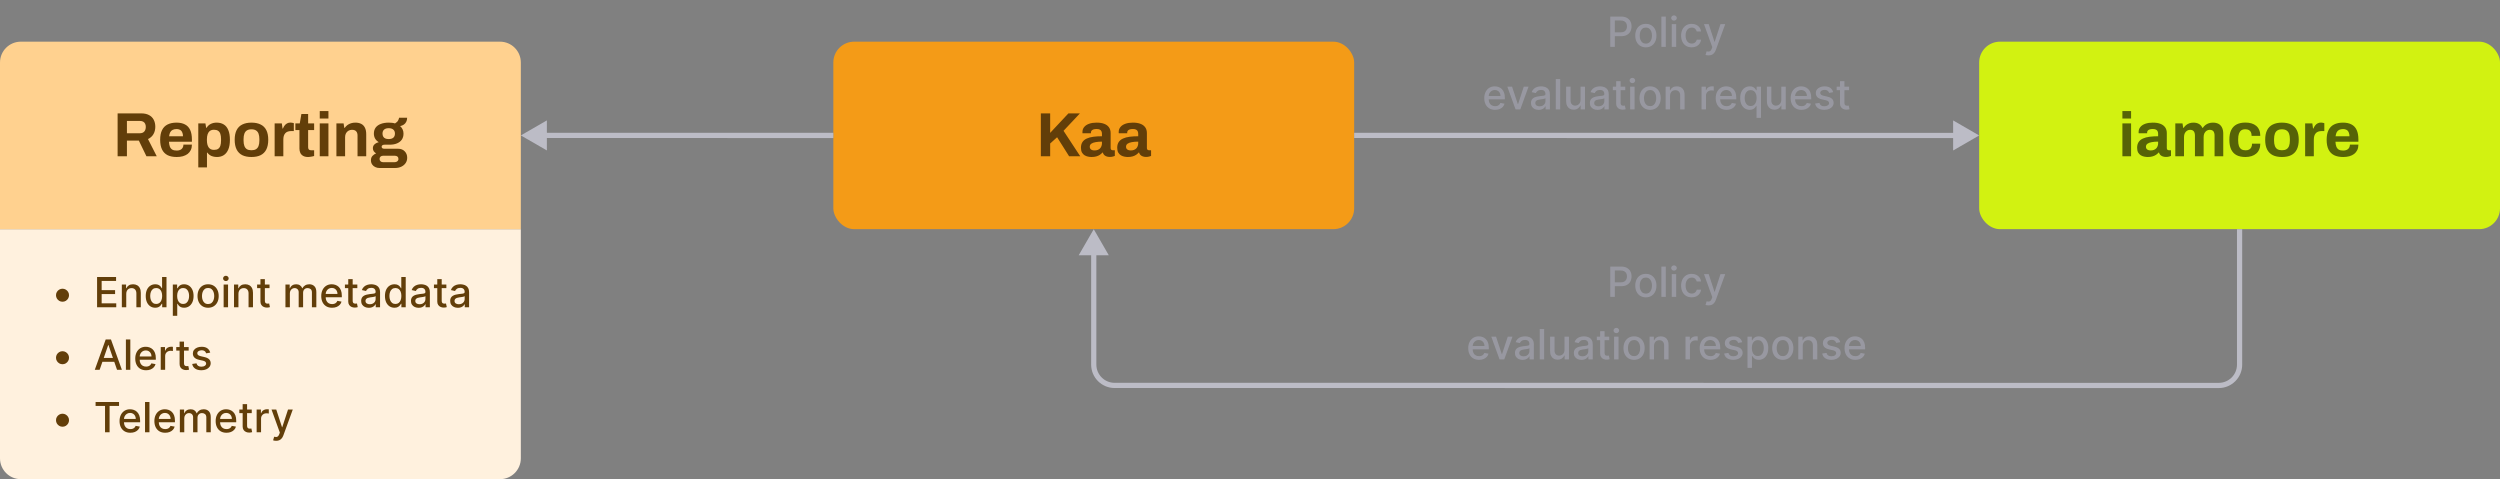 <svg width="960" height="184" viewBox="0 0 960 184" fill="none" xmlns="http://www.w3.org/2000/svg">
<rect x="0" y="0" width="960" height="184" fill="#808080" stroke="none"/>
<path d="M0 88H200V176C200 180.418 196.418 184 192 184H8C3.582 184 0 180.418 0 176V88Z" fill="#FFF1DE"/>
<path d="M24.004 115.864C23.546 115.864 23.127 115.752 22.749 115.528C22.37 115.301 22.067 114.998 21.84 114.619C21.616 114.241 21.504 113.822 21.504 113.364C21.504 112.902 21.616 112.483 21.84 112.108C22.067 111.729 22.37 111.428 22.749 111.205C23.127 110.977 23.546 110.864 24.004 110.864C24.466 110.864 24.885 110.977 25.26 111.205C25.639 111.428 25.94 111.729 26.163 112.108C26.391 112.483 26.504 112.902 26.504 113.364C26.504 113.822 26.391 114.241 26.163 114.619C25.94 114.998 25.639 115.301 25.26 115.528C24.885 115.752 24.466 115.864 24.004 115.864ZM37.278 118V106.364H44.574V107.875H39.034V111.42H44.193V112.926H39.034V116.489H44.642V118H37.278ZM48.481 112.818V118H46.783V109.273H48.413V110.693H48.521C48.722 110.231 49.036 109.86 49.465 109.58C49.896 109.299 50.44 109.159 51.095 109.159C51.69 109.159 52.211 109.284 52.658 109.534C53.105 109.78 53.451 110.148 53.697 110.636C53.944 111.125 54.067 111.729 54.067 112.449V118H52.368V112.653C52.368 112.021 52.203 111.527 51.874 111.17C51.544 110.811 51.091 110.631 50.516 110.631C50.122 110.631 49.771 110.716 49.465 110.886C49.161 111.057 48.921 111.307 48.743 111.636C48.569 111.962 48.481 112.356 48.481 112.818ZM59.612 118.17C58.908 118.17 58.279 117.991 57.726 117.631C57.177 117.267 56.745 116.75 56.43 116.08C56.12 115.405 55.965 114.597 55.965 113.653C55.965 112.71 56.122 111.903 56.436 111.233C56.754 110.562 57.19 110.049 57.743 109.693C58.296 109.337 58.923 109.159 59.624 109.159C60.165 109.159 60.601 109.25 60.93 109.432C61.264 109.61 61.521 109.818 61.703 110.057C61.889 110.295 62.033 110.506 62.135 110.688H62.237V106.364H63.936V118H62.277V116.642H62.135C62.033 116.828 61.885 117.04 61.692 117.278C61.502 117.517 61.241 117.725 60.908 117.903C60.574 118.081 60.142 118.17 59.612 118.17ZM59.987 116.722C60.476 116.722 60.889 116.593 61.226 116.335C61.567 116.074 61.824 115.712 61.999 115.25C62.177 114.788 62.266 114.25 62.266 113.636C62.266 113.03 62.178 112.5 62.004 112.045C61.83 111.591 61.574 111.237 61.237 110.983C60.9 110.729 60.483 110.602 59.987 110.602C59.476 110.602 59.05 110.735 58.709 111C58.368 111.265 58.11 111.627 57.936 112.085C57.766 112.544 57.68 113.061 57.68 113.636C57.68 114.22 57.767 114.744 57.942 115.21C58.116 115.676 58.374 116.045 58.715 116.318C59.059 116.587 59.483 116.722 59.987 116.722ZM66.361 121.273V109.273H68.02V110.688H68.162C68.26 110.506 68.403 110.295 68.588 110.057C68.774 109.818 69.031 109.61 69.361 109.432C69.69 109.25 70.126 109.159 70.668 109.159C71.372 109.159 72.001 109.337 72.554 109.693C73.107 110.049 73.541 110.562 73.855 111.233C74.173 111.903 74.332 112.71 74.332 113.653C74.332 114.597 74.175 115.405 73.861 116.08C73.546 116.75 73.115 117.267 72.565 117.631C72.016 117.991 71.389 118.17 70.685 118.17C70.154 118.17 69.721 118.081 69.383 117.903C69.05 117.725 68.789 117.517 68.599 117.278C68.41 117.04 68.264 116.828 68.162 116.642H68.06V121.273H66.361ZM68.026 113.636C68.026 114.25 68.115 114.788 68.293 115.25C68.471 115.712 68.728 116.074 69.065 116.335C69.403 116.593 69.815 116.722 70.304 116.722C70.812 116.722 71.236 116.587 71.577 116.318C71.918 116.045 72.175 115.676 72.349 115.21C72.528 114.744 72.617 114.22 72.617 113.636C72.617 113.061 72.529 112.544 72.355 112.085C72.185 111.627 71.927 111.265 71.582 111C71.242 110.735 70.815 110.602 70.304 110.602C69.812 110.602 69.395 110.729 69.054 110.983C68.717 111.237 68.461 111.591 68.287 112.045C68.113 112.5 68.026 113.03 68.026 113.636ZM79.912 118.176C79.094 118.176 78.38 117.989 77.77 117.614C77.16 117.239 76.687 116.714 76.349 116.04C76.012 115.366 75.844 114.578 75.844 113.676C75.844 112.771 76.012 111.979 76.349 111.301C76.687 110.623 77.16 110.097 77.77 109.722C78.38 109.347 79.094 109.159 79.912 109.159C80.73 109.159 81.444 109.347 82.054 109.722C82.664 110.097 83.137 110.623 83.474 111.301C83.812 111.979 83.98 112.771 83.98 113.676C83.98 114.578 83.812 115.366 83.474 116.04C83.137 116.714 82.664 117.239 82.054 117.614C81.444 117.989 80.73 118.176 79.912 118.176ZM79.918 116.75C80.448 116.75 80.887 116.61 81.236 116.33C81.584 116.049 81.842 115.676 82.008 115.21C82.179 114.744 82.264 114.231 82.264 113.67C82.264 113.114 82.179 112.602 82.008 112.136C81.842 111.667 81.584 111.29 81.236 111.006C80.887 110.722 80.448 110.58 79.918 110.58C79.383 110.58 78.94 110.722 78.588 111.006C78.24 111.29 77.98 111.667 77.81 112.136C77.643 112.602 77.56 113.114 77.56 113.67C77.56 114.231 77.643 114.744 77.81 115.21C77.98 115.676 78.24 116.049 78.588 116.33C78.94 116.61 79.383 116.75 79.918 116.75ZM85.876 118V109.273H87.575V118H85.876ZM86.734 107.926C86.439 107.926 86.185 107.828 85.973 107.631C85.765 107.43 85.66 107.191 85.66 106.915C85.66 106.634 85.765 106.396 85.973 106.199C86.185 105.998 86.439 105.898 86.734 105.898C87.03 105.898 87.282 105.998 87.49 106.199C87.702 106.396 87.808 106.634 87.808 106.915C87.808 107.191 87.702 107.43 87.49 107.631C87.282 107.828 87.03 107.926 86.734 107.926ZM91.56 112.818V118H89.861V109.273H91.492V110.693H91.599C91.8 110.231 92.115 109.86 92.543 109.58C92.974 109.299 93.518 109.159 94.173 109.159C94.768 109.159 95.289 109.284 95.736 109.534C96.183 109.78 96.529 110.148 96.776 110.636C97.022 111.125 97.145 111.729 97.145 112.449V118H95.446V112.653C95.446 112.021 95.281 111.527 94.952 111.17C94.622 110.811 94.169 110.631 93.594 110.631C93.2 110.631 92.849 110.716 92.543 110.886C92.24 111.057 91.999 111.307 91.821 111.636C91.647 111.962 91.56 112.356 91.56 112.818ZM103.497 109.273V110.636H98.73V109.273H103.497ZM100.009 107.182H101.707V115.438C101.707 115.767 101.757 116.015 101.855 116.182C101.954 116.345 102.08 116.456 102.236 116.517C102.395 116.574 102.567 116.602 102.753 116.602C102.889 116.602 103.009 116.593 103.111 116.574C103.213 116.555 103.293 116.54 103.349 116.528L103.656 117.932C103.558 117.97 103.418 118.008 103.236 118.045C103.054 118.087 102.827 118.11 102.554 118.114C102.107 118.121 101.69 118.042 101.304 117.875C100.918 117.708 100.605 117.451 100.366 117.102C100.128 116.754 100.009 116.316 100.009 115.79V107.182ZM109.611 118V109.273H111.241V110.693H111.349C111.531 110.212 111.829 109.837 112.241 109.568C112.654 109.295 113.149 109.159 113.724 109.159C114.308 109.159 114.796 109.295 115.19 109.568C115.588 109.841 115.882 110.216 116.071 110.693H116.162C116.37 110.227 116.702 109.856 117.156 109.58C117.611 109.299 118.152 109.159 118.781 109.159C119.573 109.159 120.219 109.407 120.719 109.903C121.223 110.4 121.474 111.148 121.474 112.148V118H119.776V112.307C119.776 111.716 119.615 111.288 119.293 111.023C118.971 110.758 118.586 110.625 118.139 110.625C117.586 110.625 117.156 110.795 116.849 111.136C116.543 111.473 116.389 111.907 116.389 112.438V118H114.696V112.199C114.696 111.725 114.548 111.345 114.253 111.057C113.957 110.769 113.573 110.625 113.099 110.625C112.777 110.625 112.48 110.71 112.207 110.881C111.938 111.047 111.721 111.28 111.554 111.58C111.391 111.879 111.31 112.225 111.31 112.619V118H109.611ZM127.513 118.176C126.653 118.176 125.912 117.992 125.291 117.625C124.674 117.254 124.196 116.733 123.859 116.062C123.526 115.388 123.359 114.598 123.359 113.693C123.359 112.799 123.526 112.011 123.859 111.33C124.196 110.648 124.666 110.116 125.268 109.733C125.875 109.35 126.583 109.159 127.393 109.159C127.886 109.159 128.363 109.241 128.825 109.403C129.287 109.566 129.702 109.822 130.07 110.17C130.437 110.519 130.727 110.972 130.939 111.528C131.151 112.081 131.257 112.754 131.257 113.545V114.148H124.32V112.875H129.592C129.592 112.428 129.501 112.032 129.32 111.688C129.138 111.339 128.882 111.064 128.553 110.864C128.227 110.663 127.844 110.562 127.405 110.562C126.928 110.562 126.511 110.68 126.155 110.915C125.803 111.146 125.53 111.449 125.337 111.824C125.147 112.195 125.053 112.598 125.053 113.034V114.028C125.053 114.612 125.155 115.108 125.359 115.517C125.568 115.926 125.857 116.239 126.229 116.455C126.6 116.667 127.034 116.773 127.53 116.773C127.852 116.773 128.145 116.727 128.411 116.636C128.676 116.542 128.905 116.402 129.098 116.216C129.291 116.03 129.439 115.801 129.541 115.528L131.149 115.818C131.02 116.292 130.789 116.706 130.456 117.062C130.126 117.415 129.712 117.689 129.212 117.886C128.715 118.08 128.149 118.176 127.513 118.176ZM137.216 109.273V110.636H132.449V109.273H137.216ZM133.727 107.182H135.426V115.438C135.426 115.767 135.475 116.015 135.574 116.182C135.672 116.345 135.799 116.456 135.955 116.517C136.114 116.574 136.286 116.602 136.472 116.602C136.608 116.602 136.727 116.593 136.83 116.574C136.932 116.555 137.011 116.54 137.068 116.528L137.375 117.932C137.277 117.97 137.136 118.008 136.955 118.045C136.773 118.087 136.545 118.11 136.273 118.114C135.826 118.121 135.409 118.042 135.023 117.875C134.636 117.708 134.324 117.451 134.085 117.102C133.847 116.754 133.727 116.316 133.727 115.79V107.182ZM141.635 118.193C141.082 118.193 140.582 118.091 140.135 117.886C139.688 117.678 139.334 117.377 139.072 116.983C138.815 116.589 138.686 116.106 138.686 115.534C138.686 115.042 138.781 114.636 138.97 114.318C139.16 114 139.415 113.748 139.737 113.562C140.059 113.377 140.419 113.237 140.817 113.142C141.214 113.047 141.62 112.975 142.033 112.926C142.555 112.866 142.98 112.816 143.305 112.778C143.631 112.737 143.868 112.67 144.016 112.58C144.163 112.489 144.237 112.341 144.237 112.136V112.097C144.237 111.6 144.097 111.216 143.817 110.943C143.54 110.67 143.127 110.534 142.578 110.534C142.006 110.534 141.555 110.661 141.226 110.915C140.9 111.165 140.675 111.443 140.55 111.75L138.953 111.386C139.143 110.856 139.419 110.428 139.783 110.102C140.15 109.773 140.572 109.534 141.05 109.386C141.527 109.235 142.029 109.159 142.555 109.159C142.904 109.159 143.273 109.201 143.663 109.284C144.057 109.364 144.425 109.511 144.766 109.727C145.11 109.943 145.393 110.252 145.612 110.653C145.832 111.051 145.942 111.568 145.942 112.205V118H144.283V116.807H144.214C144.105 117.027 143.94 117.242 143.72 117.455C143.5 117.667 143.218 117.843 142.874 117.983C142.529 118.123 142.116 118.193 141.635 118.193ZM142.004 116.83C142.474 116.83 142.875 116.737 143.209 116.551C143.546 116.366 143.802 116.123 143.976 115.824C144.154 115.521 144.243 115.197 144.243 114.852V113.727C144.182 113.788 144.065 113.845 143.891 113.898C143.72 113.947 143.525 113.991 143.305 114.028C143.086 114.062 142.872 114.095 142.663 114.125C142.455 114.152 142.281 114.174 142.141 114.193C141.811 114.235 141.51 114.305 141.237 114.403C140.968 114.502 140.752 114.644 140.589 114.83C140.43 115.011 140.351 115.254 140.351 115.557C140.351 115.977 140.506 116.295 140.817 116.511C141.127 116.723 141.523 116.83 142.004 116.83ZM151.472 118.17C150.767 118.17 150.138 117.991 149.585 117.631C149.036 117.267 148.604 116.75 148.29 116.08C147.979 115.405 147.824 114.597 147.824 113.653C147.824 112.71 147.981 111.903 148.295 111.233C148.614 110.562 149.049 110.049 149.602 109.693C150.155 109.337 150.782 109.159 151.483 109.159C152.025 109.159 152.46 109.25 152.79 109.432C153.123 109.61 153.381 109.818 153.562 110.057C153.748 110.295 153.892 110.506 153.994 110.688H154.097V106.364H155.795V118H154.136V116.642H153.994C153.892 116.828 153.744 117.04 153.551 117.278C153.362 117.517 153.1 117.725 152.767 117.903C152.434 118.081 152.002 118.17 151.472 118.17ZM151.847 116.722C152.335 116.722 152.748 116.593 153.085 116.335C153.426 116.074 153.684 115.712 153.858 115.25C154.036 114.788 154.125 114.25 154.125 113.636C154.125 113.03 154.038 112.5 153.864 112.045C153.689 111.591 153.434 111.237 153.097 110.983C152.759 110.729 152.343 110.602 151.847 110.602C151.335 110.602 150.909 110.735 150.568 111C150.227 111.265 149.97 111.627 149.795 112.085C149.625 112.544 149.54 113.061 149.54 113.636C149.54 114.22 149.627 114.744 149.801 115.21C149.975 115.676 150.233 116.045 150.574 116.318C150.919 116.587 151.343 116.722 151.847 116.722ZM160.76 118.193C160.207 118.193 159.707 118.091 159.26 117.886C158.813 117.678 158.459 117.377 158.197 116.983C157.94 116.589 157.811 116.106 157.811 115.534C157.811 115.042 157.906 114.636 158.095 114.318C158.285 114 158.54 113.748 158.862 113.562C159.184 113.377 159.544 113.237 159.942 113.142C160.339 113.047 160.745 112.975 161.158 112.926C161.68 112.866 162.105 112.816 162.43 112.778C162.756 112.737 162.993 112.67 163.141 112.58C163.288 112.489 163.362 112.341 163.362 112.136V112.097C163.362 111.6 163.222 111.216 162.942 110.943C162.665 110.67 162.252 110.534 161.703 110.534C161.131 110.534 160.68 110.661 160.351 110.915C160.025 111.165 159.8 111.443 159.675 111.75L158.078 111.386C158.268 110.856 158.544 110.428 158.908 110.102C159.275 109.773 159.697 109.534 160.175 109.386C160.652 109.235 161.154 109.159 161.68 109.159C162.029 109.159 162.398 109.201 162.788 109.284C163.182 109.364 163.55 109.511 163.891 109.727C164.235 109.943 164.518 110.252 164.737 110.653C164.957 111.051 165.067 111.568 165.067 112.205V118H163.408V116.807H163.339C163.23 117.027 163.065 117.242 162.845 117.455C162.625 117.667 162.343 117.843 161.999 117.983C161.654 118.123 161.241 118.193 160.76 118.193ZM161.129 116.83C161.599 116.83 162 116.737 162.334 116.551C162.671 116.366 162.927 116.123 163.101 115.824C163.279 115.521 163.368 115.197 163.368 114.852V113.727C163.307 113.788 163.19 113.845 163.016 113.898C162.845 113.947 162.65 113.991 162.43 114.028C162.211 114.062 161.997 114.095 161.788 114.125C161.58 114.152 161.406 114.174 161.266 114.193C160.936 114.235 160.635 114.305 160.362 114.403C160.093 114.502 159.877 114.644 159.714 114.83C159.555 115.011 159.476 115.254 159.476 115.557C159.476 115.977 159.631 116.295 159.942 116.511C160.252 116.723 160.648 116.83 161.129 116.83ZM171.403 109.273V110.636H166.636V109.273H171.403ZM167.915 107.182H169.614V115.438C169.614 115.767 169.663 116.015 169.761 116.182C169.86 116.345 169.987 116.456 170.142 116.517C170.301 116.574 170.473 116.602 170.659 116.602C170.795 116.602 170.915 116.593 171.017 116.574C171.119 116.555 171.199 116.54 171.256 116.528L171.562 117.932C171.464 117.97 171.324 118.008 171.142 118.045C170.96 118.087 170.733 118.11 170.46 118.114C170.013 118.121 169.597 118.042 169.21 117.875C168.824 117.708 168.511 117.451 168.273 117.102C168.034 116.754 167.915 116.316 167.915 115.79V107.182ZM175.822 118.193C175.269 118.193 174.769 118.091 174.322 117.886C173.875 117.678 173.521 117.377 173.26 116.983C173.002 116.589 172.874 116.106 172.874 115.534C172.874 115.042 172.968 114.636 173.158 114.318C173.347 114 173.603 113.748 173.925 113.562C174.247 113.377 174.607 113.237 175.004 113.142C175.402 113.047 175.807 112.975 176.22 112.926C176.743 112.866 177.167 112.816 177.493 112.778C177.819 112.737 178.055 112.67 178.203 112.58C178.351 112.489 178.425 112.341 178.425 112.136V112.097C178.425 111.6 178.285 111.216 178.004 110.943C177.728 110.67 177.315 110.534 176.766 110.534C176.194 110.534 175.743 110.661 175.413 110.915C175.088 111.165 174.862 111.443 174.737 111.75L173.141 111.386C173.33 110.856 173.607 110.428 173.97 110.102C174.338 109.773 174.76 109.534 175.237 109.386C175.714 109.235 176.216 109.159 176.743 109.159C177.091 109.159 177.461 109.201 177.851 109.284C178.245 109.364 178.612 109.511 178.953 109.727C179.298 109.943 179.58 110.252 179.8 110.653C180.019 111.051 180.129 111.568 180.129 112.205V118H178.47V116.807H178.402C178.292 117.027 178.127 117.242 177.908 117.455C177.688 117.667 177.406 117.843 177.061 117.983C176.716 118.123 176.304 118.193 175.822 118.193ZM176.192 116.83C176.661 116.83 177.063 116.737 177.396 116.551C177.733 116.366 177.989 116.123 178.163 115.824C178.341 115.521 178.43 115.197 178.43 114.852V113.727C178.37 113.788 178.252 113.845 178.078 113.898C177.908 113.947 177.713 113.991 177.493 114.028C177.273 114.062 177.059 114.095 176.851 114.125C176.643 114.152 176.468 114.174 176.328 114.193C175.999 114.235 175.697 114.305 175.425 114.403C175.156 114.502 174.94 114.644 174.777 114.83C174.618 115.011 174.538 115.254 174.538 115.557C174.538 115.977 174.694 116.295 175.004 116.511C175.315 116.723 175.711 116.83 176.192 116.83ZM24.004 139.864C23.546 139.864 23.127 139.752 22.749 139.528C22.37 139.301 22.067 138.998 21.84 138.619C21.616 138.241 21.504 137.822 21.504 137.364C21.504 136.902 21.616 136.483 21.84 136.108C22.067 135.729 22.37 135.428 22.749 135.205C23.127 134.977 23.546 134.864 24.004 134.864C24.466 134.864 24.885 134.977 25.26 135.205C25.639 135.428 25.94 135.729 26.163 136.108C26.391 136.483 26.504 136.902 26.504 137.364C26.504 137.822 26.391 138.241 26.163 138.619C25.94 138.998 25.639 139.301 25.26 139.528C24.885 139.752 24.466 139.864 24.004 139.864ZM38.261 142H36.398L40.585 130.364H42.614L46.801 142H44.938L41.648 132.477H41.557L38.261 142ZM38.574 137.443H44.619V138.92H38.574V137.443ZM50.044 130.364V142H48.345V130.364H50.044ZM56.091 142.176C55.231 142.176 54.49 141.992 53.869 141.625C53.252 141.254 52.775 140.733 52.438 140.062C52.104 139.388 51.938 138.598 51.938 137.693C51.938 136.799 52.104 136.011 52.438 135.33C52.775 134.648 53.244 134.116 53.847 133.733C54.453 133.35 55.161 133.159 55.972 133.159C56.464 133.159 56.941 133.241 57.403 133.403C57.865 133.566 58.28 133.822 58.648 134.17C59.015 134.519 59.305 134.972 59.517 135.528C59.729 136.081 59.835 136.754 59.835 137.545V138.148H52.898V136.875H58.17C58.17 136.428 58.08 136.032 57.898 135.688C57.716 135.339 57.46 135.064 57.131 134.864C56.805 134.663 56.422 134.562 55.983 134.562C55.506 134.562 55.089 134.68 54.733 134.915C54.381 135.146 54.108 135.449 53.915 135.824C53.725 136.195 53.631 136.598 53.631 137.034V138.028C53.631 138.612 53.733 139.108 53.938 139.517C54.146 139.926 54.436 140.239 54.807 140.455C55.178 140.667 55.612 140.773 56.108 140.773C56.43 140.773 56.724 140.727 56.989 140.636C57.254 140.542 57.483 140.402 57.676 140.216C57.869 140.03 58.017 139.801 58.119 139.528L59.727 139.818C59.599 140.292 59.367 140.706 59.034 141.062C58.705 141.415 58.29 141.689 57.79 141.886C57.294 142.08 56.727 142.176 56.091 142.176ZM61.72 142V133.273H63.362V134.659H63.453C63.612 134.189 63.892 133.82 64.294 133.551C64.699 133.278 65.158 133.142 65.669 133.142C65.775 133.142 65.9 133.146 66.044 133.153C66.192 133.161 66.307 133.17 66.391 133.182V134.807C66.322 134.788 66.201 134.767 66.027 134.744C65.853 134.718 65.678 134.705 65.504 134.705C65.103 134.705 64.745 134.79 64.43 134.96C64.12 135.127 63.874 135.36 63.692 135.659C63.51 135.955 63.419 136.292 63.419 136.67V142H61.72ZM72.45 133.273V134.636H67.683V133.273H72.45ZM68.962 131.182H70.66V139.438C70.66 139.767 70.71 140.015 70.808 140.182C70.907 140.345 71.034 140.456 71.189 140.517C71.348 140.574 71.52 140.602 71.706 140.602C71.842 140.602 71.962 140.593 72.064 140.574C72.166 140.555 72.246 140.54 72.303 140.528L72.609 141.932C72.511 141.97 72.371 142.008 72.189 142.045C72.007 142.087 71.78 142.11 71.507 142.114C71.06 142.121 70.644 142.042 70.257 141.875C69.871 141.708 69.558 141.451 69.32 141.102C69.081 140.754 68.962 140.316 68.962 139.79V131.182ZM80.729 135.403L79.189 135.676C79.124 135.479 79.022 135.292 78.882 135.114C78.746 134.936 78.56 134.79 78.325 134.676C78.09 134.562 77.797 134.506 77.445 134.506C76.963 134.506 76.562 134.614 76.24 134.83C75.918 135.042 75.757 135.316 75.757 135.653C75.757 135.945 75.865 136.18 76.081 136.358C76.297 136.536 76.645 136.682 77.126 136.795L78.513 137.114C79.316 137.299 79.914 137.585 80.308 137.972C80.702 138.358 80.899 138.86 80.899 139.477C80.899 140 80.748 140.466 80.445 140.875C80.145 141.28 79.727 141.598 79.189 141.83C78.655 142.061 78.035 142.176 77.331 142.176C76.354 142.176 75.556 141.968 74.939 141.551C74.322 141.131 73.943 140.534 73.803 139.761L75.445 139.511C75.547 139.939 75.757 140.263 76.075 140.483C76.394 140.699 76.808 140.807 77.32 140.807C77.876 140.807 78.322 140.691 78.655 140.46C78.988 140.225 79.155 139.939 79.155 139.602C79.155 139.33 79.053 139.1 78.848 138.915C78.647 138.729 78.338 138.589 77.922 138.494L76.445 138.17C75.63 137.985 75.028 137.689 74.638 137.284C74.251 136.879 74.058 136.366 74.058 135.744C74.058 135.229 74.202 134.778 74.49 134.392C74.778 134.006 75.176 133.705 75.683 133.489C76.191 133.269 76.772 133.159 77.428 133.159C78.371 133.159 79.113 133.364 79.655 133.773C80.197 134.178 80.555 134.722 80.729 135.403ZM24.004 163.864C23.546 163.864 23.127 163.752 22.749 163.528C22.37 163.301 22.067 162.998 21.84 162.619C21.616 162.241 21.504 161.822 21.504 161.364C21.504 160.902 21.616 160.483 21.84 160.108C22.067 159.729 22.37 159.428 22.749 159.205C23.127 158.977 23.546 158.864 24.004 158.864C24.466 158.864 24.885 158.977 25.26 159.205C25.639 159.428 25.94 159.729 26.163 160.108C26.391 160.483 26.504 160.902 26.504 161.364C26.504 161.822 26.391 162.241 26.163 162.619C25.94 162.998 25.639 163.301 25.26 163.528C24.885 163.752 24.466 163.864 24.004 163.864ZM36.705 155.875V154.364H45.71V155.875H42.08V166H40.33V155.875H36.705ZM50.06 166.176C49.2 166.176 48.459 165.992 47.838 165.625C47.221 165.254 46.743 164.733 46.406 164.062C46.073 163.388 45.906 162.598 45.906 161.693C45.906 160.799 46.073 160.011 46.406 159.33C46.743 158.648 47.213 158.116 47.815 157.733C48.421 157.35 49.13 157.159 49.94 157.159C50.433 157.159 50.91 157.241 51.372 157.403C51.834 157.566 52.249 157.822 52.617 158.17C52.984 158.519 53.274 158.972 53.486 159.528C53.698 160.081 53.804 160.754 53.804 161.545V162.148H46.867V160.875H52.139C52.139 160.428 52.048 160.032 51.867 159.688C51.685 159.339 51.429 159.064 51.099 158.864C50.774 158.663 50.391 158.562 49.952 158.562C49.474 158.562 49.058 158.68 48.702 158.915C48.349 159.146 48.077 159.449 47.883 159.824C47.694 160.195 47.599 160.598 47.599 161.034V162.028C47.599 162.612 47.702 163.108 47.906 163.517C48.115 163.926 48.404 164.239 48.776 164.455C49.147 164.667 49.581 164.773 50.077 164.773C50.399 164.773 50.692 164.727 50.957 164.636C51.222 164.542 51.452 164.402 51.645 164.216C51.838 164.03 51.986 163.801 52.088 163.528L53.696 163.818C53.567 164.292 53.336 164.706 53.003 165.062C52.673 165.415 52.258 165.689 51.758 165.886C51.262 166.08 50.696 166.176 50.06 166.176ZM57.388 154.364V166H55.689V154.364H57.388ZM63.435 166.176C62.575 166.176 61.834 165.992 61.213 165.625C60.596 165.254 60.118 164.733 59.781 164.062C59.448 163.388 59.281 162.598 59.281 161.693C59.281 160.799 59.448 160.011 59.781 159.33C60.118 158.648 60.588 158.116 61.19 157.733C61.796 157.35 62.505 157.159 63.315 157.159C63.808 157.159 64.285 157.241 64.747 157.403C65.209 157.566 65.624 157.822 65.992 158.17C66.359 158.519 66.649 158.972 66.861 159.528C67.073 160.081 67.179 160.754 67.179 161.545V162.148H60.242V160.875H65.514C65.514 160.428 65.423 160.032 65.242 159.688C65.06 159.339 64.804 159.064 64.474 158.864C64.149 158.663 63.766 158.562 63.327 158.562C62.849 158.562 62.433 158.68 62.077 158.915C61.724 159.146 61.452 159.449 61.258 159.824C61.069 160.195 60.974 160.598 60.974 161.034V162.028C60.974 162.612 61.077 163.108 61.281 163.517C61.49 163.926 61.779 164.239 62.151 164.455C62.522 164.667 62.956 164.773 63.452 164.773C63.774 164.773 64.067 164.727 64.332 164.636C64.597 164.542 64.827 164.402 65.02 164.216C65.213 164.03 65.361 163.801 65.463 163.528L67.071 163.818C66.942 164.292 66.711 164.706 66.378 165.062C66.048 165.415 65.633 165.689 65.133 165.886C64.637 166.08 64.071 166.176 63.435 166.176ZM69.064 166V157.273H70.695V158.693H70.803C70.984 158.212 71.282 157.837 71.695 157.568C72.108 157.295 72.602 157.159 73.178 157.159C73.761 157.159 74.249 157.295 74.644 157.568C75.041 157.841 75.335 158.216 75.524 158.693H75.615C75.823 158.227 76.155 157.856 76.609 157.58C77.064 157.299 77.606 157.159 78.234 157.159C79.026 157.159 79.672 157.407 80.172 157.903C80.676 158.4 80.928 159.148 80.928 160.148V166H79.229V160.307C79.229 159.716 79.068 159.288 78.746 159.023C78.424 158.758 78.039 158.625 77.592 158.625C77.039 158.625 76.609 158.795 76.303 159.136C75.996 159.473 75.842 159.907 75.842 160.438V166H74.149V160.199C74.149 159.725 74.001 159.345 73.706 159.057C73.41 158.769 73.026 158.625 72.553 158.625C72.231 158.625 71.933 158.71 71.66 158.881C71.392 159.047 71.174 159.28 71.007 159.58C70.844 159.879 70.763 160.225 70.763 160.619V166H69.064ZM86.966 166.176C86.106 166.176 85.365 165.992 84.744 165.625C84.127 165.254 83.65 164.733 83.312 164.062C82.979 163.388 82.812 162.598 82.812 161.693C82.812 160.799 82.979 160.011 83.312 159.33C83.65 158.648 84.119 158.116 84.722 157.733C85.328 157.35 86.036 157.159 86.847 157.159C87.339 157.159 87.816 157.241 88.278 157.403C88.74 157.566 89.155 157.822 89.523 158.17C89.89 158.519 90.18 158.972 90.392 159.528C90.604 160.081 90.71 160.754 90.71 161.545V162.148H83.773V160.875H89.046C89.046 160.428 88.954 160.032 88.773 159.688C88.591 159.339 88.335 159.064 88.006 158.864C87.68 158.663 87.297 158.562 86.858 158.562C86.381 158.562 85.964 158.68 85.608 158.915C85.256 159.146 84.983 159.449 84.79 159.824C84.6 160.195 84.506 160.598 84.506 161.034V162.028C84.506 162.612 84.608 163.108 84.812 163.517C85.021 163.926 85.311 164.239 85.682 164.455C86.053 164.667 86.487 164.773 86.983 164.773C87.305 164.773 87.599 164.727 87.864 164.636C88.129 164.542 88.358 164.402 88.551 164.216C88.744 164.03 88.892 163.801 88.994 163.528L90.602 163.818C90.474 164.292 90.242 164.706 89.909 165.062C89.579 165.415 89.165 165.689 88.665 165.886C88.169 166.08 87.602 166.176 86.966 166.176ZM96.669 157.273V158.636H91.902V157.273H96.669ZM93.18 155.182H94.879V163.438C94.879 163.767 94.928 164.015 95.027 164.182C95.126 164.345 95.252 164.456 95.408 164.517C95.567 164.574 95.739 164.602 95.925 164.602C96.061 164.602 96.18 164.593 96.283 164.574C96.385 164.555 96.465 164.54 96.521 164.528L96.828 165.932C96.73 165.97 96.59 166.008 96.408 166.045C96.226 166.087 95.999 166.11 95.726 166.114C95.279 166.121 94.862 166.042 94.476 165.875C94.09 165.708 93.777 165.451 93.538 165.102C93.3 164.754 93.18 164.316 93.18 163.79V155.182ZM98.548 166V157.273H100.19V158.659H100.281C100.44 158.189 100.721 157.82 101.122 157.551C101.527 157.278 101.986 157.142 102.497 157.142C102.603 157.142 102.728 157.146 102.872 157.153C103.02 157.161 103.135 157.17 103.219 157.182V158.807C103.151 158.788 103.029 158.767 102.855 158.744C102.681 158.718 102.507 158.705 102.332 158.705C101.931 158.705 101.573 158.79 101.259 158.96C100.948 159.127 100.702 159.36 100.52 159.659C100.338 159.955 100.247 160.292 100.247 160.67V166H98.548ZM106.028 169.273C105.775 169.273 105.544 169.252 105.335 169.21C105.127 169.172 104.972 169.131 104.869 169.085L105.278 167.693C105.589 167.777 105.866 167.813 106.108 167.801C106.35 167.79 106.564 167.699 106.75 167.528C106.939 167.358 107.106 167.08 107.25 166.693L107.46 166.114L104.267 157.273H106.085L108.295 164.045H108.386L110.597 157.273H112.42L108.824 167.165C108.657 167.619 108.445 168.004 108.188 168.318C107.93 168.636 107.623 168.875 107.267 169.034C106.911 169.193 106.498 169.273 106.028 169.273Z" fill="#623E09"/>
<path d="M0 24C0 19.582 3.582 16 8 16H192C196.418 16 200 19.582 200 24V88H0V24Z" fill="#FFD18F"/>
<path d="M45.164 60V43.536H54.188C55.404 43.536 56.412 43.752 57.212 44.184C58.028 44.616 58.636 45.224 59.036 46.008C59.436 46.776 59.636 47.664 59.636 48.672C59.636 49.744 59.396 50.696 58.916 51.528C58.436 52.344 57.74 52.968 56.828 53.4L60.188 60H56.228L53.324 54H48.74V60H45.164ZM48.74 51.168H53.708C54.428 51.168 54.988 50.952 55.388 50.52C55.788 50.072 55.988 49.472 55.988 48.72C55.988 48.24 55.9 47.832 55.724 47.496C55.548 47.144 55.292 46.88 54.956 46.704C54.62 46.528 54.204 46.44 53.708 46.44H48.74V51.168ZM67.862 60.288C66.47 60.288 65.302 60.056 64.358 59.592C63.414 59.112 62.702 58.384 62.222 57.408C61.742 56.432 61.502 55.192 61.502 53.688C61.502 52.168 61.742 50.928 62.222 49.968C62.702 48.992 63.406 48.272 64.334 47.808C65.278 47.328 66.43 47.088 67.79 47.088C69.07 47.088 70.15 47.32 71.03 47.784C71.91 48.232 72.574 48.936 73.022 49.896C73.47 50.84 73.694 52.064 73.694 53.568V54.432H64.886C64.918 55.168 65.03 55.792 65.222 56.304C65.43 56.816 65.742 57.2 66.158 57.456C66.59 57.696 67.158 57.816 67.862 57.816C68.246 57.816 68.59 57.768 68.894 57.672C69.214 57.576 69.486 57.432 69.71 57.24C69.934 57.048 70.11 56.808 70.238 56.52C70.366 56.232 70.43 55.904 70.43 55.536H73.694C73.694 56.336 73.55 57.032 73.262 57.624C72.974 58.216 72.574 58.712 72.062 59.112C71.55 59.496 70.934 59.792 70.214 60C69.51 60.192 68.726 60.288 67.862 60.288ZM64.934 52.32H70.262C70.262 51.84 70.198 51.424 70.07 51.072C69.958 50.72 69.798 50.432 69.59 50.208C69.382 49.984 69.126 49.824 68.822 49.728C68.534 49.616 68.206 49.56 67.838 49.56C67.23 49.56 66.718 49.664 66.302 49.872C65.902 50.064 65.59 50.368 65.366 50.784C65.158 51.184 65.014 51.696 64.934 52.32ZM76.141 64.272V47.376H78.877L79.165 49.08H79.334C79.749 48.392 80.293 47.888 80.966 47.568C81.638 47.248 82.382 47.088 83.198 47.088C84.254 47.088 85.157 47.32 85.909 47.784C86.677 48.248 87.261 48.968 87.662 49.944C88.078 50.92 88.285 52.176 88.285 53.712C88.285 55.2 88.078 56.432 87.662 57.408C87.246 58.384 86.662 59.112 85.909 59.592C85.174 60.056 84.309 60.288 83.317 60.288C82.773 60.288 82.269 60.224 81.805 60.096C81.341 59.984 80.925 59.8 80.558 59.544C80.189 59.288 79.877 58.976 79.621 58.608H79.478V64.272H76.141ZM82.165 57.552C82.838 57.552 83.365 57.424 83.749 57.168C84.15 56.896 84.438 56.496 84.614 55.968C84.79 55.424 84.877 54.76 84.877 53.976V53.424C84.877 52.624 84.79 51.96 84.614 51.432C84.438 50.888 84.15 50.488 83.749 50.232C83.365 49.96 82.838 49.824 82.165 49.824C81.541 49.824 81.029 49.968 80.629 50.256C80.23 50.544 79.933 50.96 79.742 51.504C79.549 52.048 79.454 52.704 79.454 53.472V53.88C79.454 54.44 79.51 54.952 79.621 55.416C79.734 55.864 79.894 56.248 80.102 56.568C80.326 56.888 80.606 57.136 80.942 57.312C81.278 57.472 81.686 57.552 82.165 57.552ZM96.551 60.288C95.175 60.288 94.007 60.056 93.047 59.592C92.087 59.112 91.359 58.384 90.863 57.408C90.367 56.416 90.119 55.176 90.119 53.688C90.119 52.168 90.367 50.928 90.863 49.968C91.359 48.992 92.087 48.272 93.047 47.808C94.007 47.328 95.175 47.088 96.551 47.088C97.959 47.088 99.135 47.328 100.079 47.808C101.039 48.272 101.767 48.992 102.263 49.968C102.759 50.928 103.007 52.168 103.007 53.688C103.007 55.176 102.759 56.416 102.263 57.408C101.767 58.384 101.039 59.112 100.079 59.592C99.135 60.056 97.959 60.288 96.551 60.288ZM96.551 57.696C97.287 57.696 97.871 57.56 98.303 57.288C98.751 57.016 99.079 56.6 99.287 56.04C99.495 55.48 99.599 54.792 99.599 53.976V53.4C99.599 52.584 99.495 51.896 99.287 51.336C99.079 50.776 98.751 50.36 98.303 50.088C97.871 49.8 97.287 49.656 96.551 49.656C95.831 49.656 95.247 49.8 94.799 50.088C94.367 50.36 94.047 50.776 93.839 51.336C93.631 51.896 93.527 52.584 93.527 53.4V53.976C93.527 54.792 93.631 55.48 93.839 56.04C94.047 56.6 94.367 57.016 94.799 57.288C95.247 57.56 95.831 57.696 96.551 57.696ZM105.462 60V47.376H108.222L108.486 49.344H108.654C108.814 48.928 109.022 48.552 109.278 48.216C109.534 47.864 109.854 47.584 110.238 47.376C110.622 47.168 111.07 47.064 111.582 47.064C111.854 47.064 112.102 47.096 112.326 47.16C112.55 47.208 112.718 47.256 112.83 47.304V50.328H111.798C111.302 50.328 110.862 50.4 110.478 50.544C110.11 50.672 109.798 50.88 109.542 51.168C109.286 51.456 109.094 51.808 108.966 52.224C108.854 52.64 108.798 53.128 108.798 53.688V60H105.462ZM118.347 60.288C117.547 60.288 116.899 60.144 116.403 59.856C115.907 59.568 115.547 59.184 115.323 58.704C115.099 58.208 114.987 57.664 114.987 57.072V49.944H113.427V47.376H115.107L115.731 43.776H118.323V47.376H120.627V49.944H118.323V56.52C118.323 56.904 118.411 57.2 118.587 57.408C118.763 57.6 119.051 57.696 119.451 57.696H120.627V59.904C120.435 59.968 120.211 60.024 119.955 60.072C119.699 60.136 119.427 60.184 119.139 60.216C118.851 60.264 118.587 60.288 118.347 60.288ZM122.782 45.528V42.648H126.118V45.528H122.782ZM122.782 60V47.376H126.118V60H122.782ZM129.181 60V47.376H131.941L132.205 49.104H132.373C132.661 48.688 133.005 48.328 133.405 48.024C133.821 47.72 134.285 47.488 134.797 47.328C135.309 47.168 135.869 47.088 136.477 47.088C137.309 47.088 138.037 47.24 138.661 47.544C139.285 47.848 139.765 48.328 140.101 48.984C140.453 49.64 140.629 50.496 140.629 51.552V60H137.293V52.08C137.293 51.68 137.245 51.344 137.149 51.072C137.053 50.784 136.909 50.552 136.717 50.376C136.541 50.184 136.317 50.048 136.045 49.968C135.773 49.888 135.469 49.848 135.133 49.848C134.637 49.848 134.189 49.968 133.789 50.208C133.389 50.448 133.077 50.776 132.853 51.192C132.629 51.608 132.517 52.088 132.517 52.632V60H129.181ZM145.682 64.512C145.122 64.512 144.594 64.392 144.098 64.152C143.602 63.928 143.202 63.592 142.898 63.144C142.594 62.696 142.442 62.16 142.442 61.536C142.442 60.832 142.642 60.272 143.042 59.856C143.458 59.424 143.922 59.104 144.434 58.896C144.066 58.688 143.762 58.416 143.522 58.08C143.298 57.744 143.186 57.352 143.186 56.904C143.186 56.28 143.41 55.776 143.858 55.392C144.322 54.992 144.85 54.736 145.442 54.624C144.85 54.256 144.386 53.792 144.05 53.232C143.73 52.656 143.57 52.016 143.57 51.312C143.57 50.4 143.794 49.632 144.242 49.008C144.706 48.384 145.362 47.912 146.21 47.592C147.074 47.256 148.09 47.088 149.258 47.088C149.722 47.088 150.154 47.112 150.554 47.16C150.97 47.208 151.346 47.288 151.682 47.4C152.274 47.048 152.674 46.664 152.882 46.248C153.106 45.816 153.226 45.472 153.242 45.216H156.338C156.338 45.808 156.226 46.32 156.002 46.752C155.794 47.184 155.49 47.544 155.09 47.832C154.69 48.104 154.21 48.304 153.65 48.432C154.066 48.784 154.386 49.208 154.61 49.704C154.834 50.2 154.946 50.736 154.946 51.312C154.946 52.208 154.73 52.976 154.298 53.616C153.866 54.24 153.25 54.72 152.45 55.056C151.666 55.392 150.722 55.56 149.618 55.56H147.698C147.314 55.56 147.026 55.632 146.834 55.776C146.642 55.904 146.546 56.096 146.546 56.352C146.546 56.56 146.626 56.744 146.786 56.904C146.962 57.048 147.242 57.12 147.626 57.12H152.882C153.938 57.12 154.778 57.448 155.402 58.104C156.042 58.744 156.362 59.568 156.362 60.576C156.362 61.344 156.162 62.024 155.762 62.616C155.362 63.208 154.81 63.672 154.106 64.008C153.402 64.344 152.594 64.512 151.682 64.512H145.682ZM147.074 62.28H151.514C151.802 62.28 152.058 62.224 152.282 62.112C152.506 62.016 152.682 61.872 152.81 61.68C152.938 61.504 153.002 61.296 153.002 61.056C153.002 60.64 152.874 60.328 152.618 60.12C152.362 59.912 152.042 59.808 151.658 59.808H147.074C146.69 59.808 146.37 59.92 146.114 60.144C145.874 60.368 145.754 60.664 145.754 61.032C145.754 61.4 145.874 61.696 146.114 61.92C146.37 62.16 146.69 62.28 147.074 62.28ZM149.258 53.4C150.042 53.4 150.634 53.224 151.034 52.872C151.45 52.504 151.658 51.984 151.658 51.312C151.658 50.64 151.45 50.128 151.034 49.776C150.634 49.408 150.042 49.224 149.258 49.224C148.49 49.224 147.898 49.408 147.482 49.776C147.082 50.128 146.882 50.64 146.882 51.312C146.882 51.744 146.97 52.12 147.146 52.44C147.322 52.76 147.586 53 147.938 53.16C148.29 53.32 148.73 53.4 149.258 53.4Z" fill="#623E09"/>
<rect x="320" y="16" width="200" height="72" rx="8" fill="#F49B17"/>
<path d="M399.687 60V43.536H403.263V51.024L410.271 43.536H414.687L408.399 50.232L414.807 60H410.535L405.927 52.704L403.263 55.104V60H399.687ZM419.165 60.288C418.749 60.288 418.301 60.24 417.821 60.144C417.357 60.048 416.917 59.88 416.501 59.64C416.085 59.384 415.741 59.024 415.469 58.56C415.213 58.08 415.085 57.472 415.085 56.736C415.085 55.856 415.277 55.128 415.661 54.552C416.045 53.976 416.589 53.528 417.293 53.208C418.013 52.872 418.869 52.64 419.861 52.512C420.853 52.384 421.949 52.32 423.149 52.32V51.384C423.149 51.016 423.085 50.696 422.957 50.424C422.845 50.152 422.637 49.936 422.333 49.776C422.045 49.616 421.637 49.536 421.109 49.536C420.581 49.536 420.149 49.6 419.813 49.728C419.493 49.856 419.261 50.024 419.117 50.232C418.989 50.424 418.925 50.64 418.925 50.88V51.168H415.685C415.669 51.088 415.661 51.016 415.661 50.952C415.661 50.872 415.661 50.776 415.661 50.664C415.661 49.928 415.885 49.296 416.333 48.768C416.781 48.224 417.413 47.808 418.229 47.52C419.045 47.232 419.997 47.088 421.085 47.088C422.253 47.088 423.229 47.24 424.013 47.544C424.813 47.848 425.421 48.296 425.837 48.888C426.269 49.48 426.485 50.224 426.485 51.12V56.856C426.485 57.144 426.565 57.36 426.725 57.504C426.901 57.632 427.093 57.696 427.301 57.696H428.093V59.88C427.933 59.96 427.685 60.04 427.349 60.12C427.013 60.216 426.605 60.264 426.125 60.264C425.661 60.264 425.245 60.192 424.877 60.048C424.525 59.92 424.229 59.736 423.989 59.496C423.749 59.24 423.581 58.936 423.485 58.584H423.317C423.045 58.92 422.709 59.216 422.309 59.472C421.925 59.728 421.469 59.928 420.941 60.072C420.429 60.216 419.837 60.288 419.165 60.288ZM420.293 57.768C420.741 57.768 421.141 57.704 421.493 57.576C421.845 57.432 422.141 57.248 422.381 57.024C422.621 56.784 422.805 56.496 422.933 56.16C423.077 55.824 423.149 55.464 423.149 55.08V54.384C422.253 54.384 421.453 54.448 420.749 54.576C420.045 54.688 419.485 54.888 419.069 55.176C418.669 55.464 418.469 55.864 418.469 56.376C418.469 56.664 418.541 56.912 418.685 57.12C418.829 57.328 419.037 57.488 419.309 57.6C419.581 57.712 419.909 57.768 420.293 57.768ZM433.087 60.288C432.671 60.288 432.223 60.24 431.743 60.144C431.279 60.048 430.839 59.88 430.423 59.64C430.007 59.384 429.663 59.024 429.391 58.56C429.135 58.08 429.007 57.472 429.007 56.736C429.007 55.856 429.199 55.128 429.583 54.552C429.967 53.976 430.511 53.528 431.215 53.208C431.935 52.872 432.791 52.64 433.783 52.512C434.775 52.384 435.871 52.32 437.071 52.32V51.384C437.071 51.016 437.007 50.696 436.879 50.424C436.767 50.152 436.559 49.936 436.255 49.776C435.967 49.616 435.559 49.536 435.031 49.536C434.503 49.536 434.071 49.6 433.735 49.728C433.415 49.856 433.183 50.024 433.039 50.232C432.911 50.424 432.847 50.64 432.847 50.88V51.168H429.607C429.591 51.088 429.583 51.016 429.583 50.952C429.583 50.872 429.583 50.776 429.583 50.664C429.583 49.928 429.807 49.296 430.255 48.768C430.703 48.224 431.335 47.808 432.151 47.52C432.967 47.232 433.919 47.088 435.007 47.088C436.175 47.088 437.151 47.24 437.935 47.544C438.735 47.848 439.343 48.296 439.759 48.888C440.191 49.48 440.407 50.224 440.407 51.12V56.856C440.407 57.144 440.487 57.36 440.647 57.504C440.823 57.632 441.015 57.696 441.223 57.696H442.015V59.88C441.855 59.96 441.607 60.04 441.271 60.12C440.935 60.216 440.527 60.264 440.047 60.264C439.583 60.264 439.167 60.192 438.799 60.048C438.447 59.92 438.151 59.736 437.911 59.496C437.671 59.24 437.503 58.936 437.407 58.584H437.239C436.967 58.92 436.631 59.216 436.231 59.472C435.847 59.728 435.391 59.928 434.863 60.072C434.351 60.216 433.759 60.288 433.087 60.288ZM434.215 57.768C434.663 57.768 435.063 57.704 435.415 57.576C435.767 57.432 436.063 57.248 436.303 57.024C436.543 56.784 436.727 56.496 436.855 56.16C436.999 55.824 437.071 55.464 437.071 55.08V54.384C436.175 54.384 435.375 54.448 434.671 54.576C433.967 54.688 433.407 54.888 432.991 55.176C432.591 55.464 432.391 55.864 432.391 56.376C432.391 56.664 432.463 56.912 432.607 57.12C432.751 57.328 432.959 57.488 433.231 57.6C433.503 57.712 433.831 57.768 434.215 57.768Z" fill="#623E09"/>
<rect x="760" y="16" width="200" height="72" rx="8" fill="#D2F211"/>
<path d="M815.001 45.528V42.648H818.337V45.528H815.001ZM815.001 60V47.376H818.337V60H815.001ZM824.735 60.288C824.319 60.288 823.871 60.24 823.391 60.144C822.927 60.048 822.487 59.88 822.071 59.64C821.655 59.384 821.311 59.024 821.039 58.56C820.783 58.08 820.655 57.472 820.655 56.736C820.655 55.856 820.847 55.128 821.231 54.552C821.615 53.976 822.159 53.528 822.863 53.208C823.583 52.872 824.439 52.64 825.431 52.512C826.423 52.384 827.519 52.32 828.719 52.32V51.384C828.719 51.016 828.655 50.696 828.527 50.424C828.415 50.152 828.207 49.936 827.903 49.776C827.615 49.616 827.207 49.536 826.679 49.536C826.151 49.536 825.719 49.6 825.383 49.728C825.063 49.856 824.831 50.024 824.687 50.232C824.559 50.424 824.495 50.64 824.495 50.88V51.168H821.255C821.239 51.088 821.231 51.016 821.231 50.952C821.231 50.872 821.231 50.776 821.231 50.664C821.231 49.928 821.455 49.296 821.903 48.768C822.351 48.224 822.983 47.808 823.799 47.52C824.615 47.232 825.567 47.088 826.655 47.088C827.823 47.088 828.799 47.24 829.583 47.544C830.383 47.848 830.991 48.296 831.407 48.888C831.839 49.48 832.055 50.224 832.055 51.12V56.856C832.055 57.144 832.135 57.36 832.295 57.504C832.471 57.632 832.663 57.696 832.871 57.696H833.663V59.88C833.503 59.96 833.255 60.04 832.919 60.12C832.583 60.216 832.175 60.264 831.695 60.264C831.231 60.264 830.815 60.192 830.447 60.048C830.095 59.92 829.799 59.736 829.559 59.496C829.319 59.24 829.151 58.936 829.055 58.584H828.887C828.615 58.92 828.279 59.216 827.879 59.472C827.495 59.728 827.039 59.928 826.511 60.072C825.999 60.216 825.407 60.288 824.735 60.288ZM825.863 57.768C826.311 57.768 826.711 57.704 827.063 57.576C827.415 57.432 827.711 57.248 827.951 57.024C828.191 56.784 828.375 56.496 828.503 56.16C828.647 55.824 828.719 55.464 828.719 55.08V54.384C827.823 54.384 827.023 54.448 826.319 54.576C825.615 54.688 825.055 54.888 824.639 55.176C824.239 55.464 824.039 55.864 824.039 56.376C824.039 56.664 824.111 56.912 824.255 57.12C824.399 57.328 824.607 57.488 824.879 57.6C825.151 57.712 825.479 57.768 825.863 57.768ZM835.321 60V47.376H838.081L838.345 49.104H838.513C838.785 48.688 839.105 48.328 839.473 48.024C839.857 47.72 840.281 47.488 840.745 47.328C841.225 47.168 841.737 47.088 842.281 47.088C843.081 47.088 843.769 47.248 844.345 47.568C844.937 47.888 845.393 48.4 845.713 49.104H845.881C846.153 48.688 846.481 48.328 846.865 48.024C847.249 47.72 847.689 47.488 848.185 47.328C848.681 47.168 849.209 47.088 849.769 47.088C850.569 47.088 851.257 47.232 851.833 47.52C852.425 47.808 852.889 48.28 853.225 48.936C853.561 49.576 853.729 50.408 853.729 51.432V60H850.393V52.032C850.393 51.632 850.345 51.296 850.249 51.024C850.169 50.736 850.049 50.512 849.889 50.352C849.729 50.176 849.529 50.048 849.289 49.968C849.049 49.888 848.793 49.848 848.521 49.848C848.073 49.848 847.673 49.968 847.321 50.208C846.969 50.448 846.689 50.776 846.481 51.192C846.289 51.608 846.193 52.088 846.193 52.632V60H842.857V52.032C842.857 51.632 842.809 51.296 842.713 51.024C842.633 50.736 842.513 50.512 842.353 50.352C842.193 50.176 841.993 50.048 841.753 49.968C841.529 49.888 841.273 49.848 840.985 49.848C840.553 49.848 840.153 49.968 839.785 50.208C839.433 50.448 839.153 50.776 838.945 51.192C838.753 51.608 838.657 52.088 838.657 52.632V60H835.321ZM862.24 60.288C860.896 60.288 859.768 60.056 858.856 59.592C857.944 59.112 857.248 58.384 856.768 57.408C856.304 56.416 856.072 55.176 856.072 53.688C856.072 52.168 856.304 50.928 856.768 49.968C857.248 48.992 857.944 48.264 858.856 47.784C859.784 47.304 860.912 47.064 862.24 47.064C863.104 47.064 863.88 47.168 864.568 47.376C865.272 47.584 865.88 47.904 866.392 48.336C866.904 48.768 867.288 49.304 867.544 49.944C867.816 50.568 867.952 51.312 867.952 52.176H864.616C864.616 51.6 864.528 51.128 864.352 50.76C864.176 50.392 863.904 50.112 863.536 49.92C863.184 49.728 862.736 49.632 862.192 49.632C861.552 49.632 861.032 49.776 860.632 50.064C860.232 50.352 859.936 50.776 859.744 51.336C859.552 51.896 859.456 52.592 859.456 53.424V53.976C859.456 54.792 859.552 55.48 859.744 56.04C859.952 56.6 860.264 57.024 860.68 57.312C861.096 57.584 861.64 57.72 862.312 57.72C862.856 57.72 863.304 57.624 863.656 57.432C864.024 57.24 864.304 56.952 864.496 56.568C864.688 56.184 864.784 55.72 864.784 55.176H867.952C867.952 55.992 867.816 56.72 867.544 57.36C867.288 58 866.904 58.536 866.392 58.968C865.896 59.4 865.296 59.728 864.592 59.952C863.888 60.176 863.104 60.288 862.24 60.288ZM876.262 60.288C874.886 60.288 873.718 60.056 872.758 59.592C871.798 59.112 871.07 58.384 870.574 57.408C870.078 56.416 869.83 55.176 869.83 53.688C869.83 52.168 870.078 50.928 870.574 49.968C871.07 48.992 871.798 48.272 872.758 47.808C873.718 47.328 874.886 47.088 876.262 47.088C877.67 47.088 878.846 47.328 879.79 47.808C880.75 48.272 881.478 48.992 881.974 49.968C882.47 50.928 882.718 52.168 882.718 53.688C882.718 55.176 882.47 56.416 881.974 57.408C881.478 58.384 880.75 59.112 879.79 59.592C878.846 60.056 877.67 60.288 876.262 60.288ZM876.262 57.696C876.998 57.696 877.582 57.56 878.014 57.288C878.462 57.016 878.79 56.6 878.998 56.04C879.206 55.48 879.31 54.792 879.31 53.976V53.4C879.31 52.584 879.206 51.896 878.998 51.336C878.79 50.776 878.462 50.36 878.014 50.088C877.582 49.8 876.998 49.656 876.262 49.656C875.542 49.656 874.958 49.8 874.51 50.088C874.078 50.36 873.758 50.776 873.55 51.336C873.342 51.896 873.238 52.584 873.238 53.4V53.976C873.238 54.792 873.342 55.48 873.55 56.04C873.758 56.6 874.078 57.016 874.51 57.288C874.958 57.56 875.542 57.696 876.262 57.696ZM885.173 60V47.376H887.933L888.197 49.344H888.365C888.525 48.928 888.733 48.552 888.989 48.216C889.245 47.864 889.565 47.584 889.949 47.376C890.333 47.168 890.781 47.064 891.293 47.064C891.565 47.064 891.813 47.096 892.037 47.16C892.261 47.208 892.429 47.256 892.541 47.304V50.328H891.509C891.013 50.328 890.573 50.4 890.189 50.544C889.821 50.672 889.509 50.88 889.253 51.168C888.997 51.456 888.805 51.808 888.677 52.224C888.565 52.64 888.509 53.128 888.509 53.688V60H885.173ZM899.792 60.288C898.4 60.288 897.232 60.056 896.288 59.592C895.344 59.112 894.632 58.384 894.152 57.408C893.672 56.432 893.432 55.192 893.432 53.688C893.432 52.168 893.672 50.928 894.152 49.968C894.632 48.992 895.336 48.272 896.264 47.808C897.208 47.328 898.36 47.088 899.72 47.088C901 47.088 902.08 47.32 902.96 47.784C903.84 48.232 904.504 48.936 904.952 49.896C905.4 50.84 905.624 52.064 905.624 53.568V54.432H896.816C896.848 55.168 896.96 55.792 897.152 56.304C897.36 56.816 897.672 57.2 898.088 57.456C898.52 57.696 899.088 57.816 899.792 57.816C900.176 57.816 900.52 57.768 900.824 57.672C901.144 57.576 901.416 57.432 901.64 57.24C901.864 57.048 902.04 56.808 902.168 56.52C902.296 56.232 902.36 55.904 902.36 55.536H905.624C905.624 56.336 905.48 57.032 905.192 57.624C904.904 58.216 904.504 58.712 903.992 59.112C903.48 59.496 902.864 59.792 902.144 60C901.44 60.192 900.656 60.288 899.792 60.288ZM896.864 52.32H902.192C902.192 51.84 902.128 51.424 902 51.072C901.888 50.72 901.728 50.432 901.52 50.208C901.312 49.984 901.056 49.824 900.752 49.728C900.464 49.616 900.136 49.56 899.768 49.56C899.16 49.56 898.648 49.664 898.232 49.872C897.832 50.064 897.52 50.368 897.296 50.784C897.088 51.184 896.944 51.696 896.864 52.32Z" fill="black" fill-opacity="0.59"/>
<path d="M760 52.015L750 46.241L750 57.788L760 52.015ZM520 53L751 53.014L751 51.014L520 51L520 53Z" fill="#BCBCC6"/>
<path d="M420.001 140L419.001 140L420.001 140ZM420.001 88.015L414.227 98.015L425.774 98.015L420.001 88.015ZM860.001 140.015L859.001 140.015L860.001 140.015ZM428.001 149L852.001 149.015L852.001 147.015L428.001 147L428.001 149ZM421.001 140L421.001 97.015L419.001 97.015L419.001 140L421.001 140ZM861.001 140.015L861.001 88.015L859.001 88.015L859.001 140.015L861.001 140.015ZM852.001 149.015C856.971 149.015 861.001 144.985 861.001 140.015L859.001 140.015C859.001 143.881 855.867 147.015 852.001 147.015L852.001 149.015ZM428.001 147C424.135 147 421.001 143.866 421.001 140L419.001 140C419.001 144.971 423.03 149 428.001 149L428.001 147Z" fill="#BCBCC6"/>
<path d="M200 52L210 57.774L210 46.227L200 52ZM209 53.001L320 53.007L320 51.007L209 51.001L209 53.001Z" fill="#BCBCC6"/>
<path d="M618.341 18V6.364H622.489C623.394 6.364 624.144 6.528 624.739 6.858C625.333 7.188 625.778 7.638 626.074 8.21C626.369 8.778 626.517 9.419 626.517 10.131C626.517 10.847 626.367 11.491 626.068 12.062C625.773 12.631 625.326 13.081 624.727 13.415C624.133 13.744 623.384 13.909 622.483 13.909H619.631V12.421H622.324C622.896 12.421 623.36 12.322 623.716 12.125C624.072 11.924 624.333 11.652 624.5 11.307C624.667 10.962 624.75 10.57 624.75 10.131C624.75 9.691 624.667 9.301 624.5 8.96C624.333 8.619 624.07 8.352 623.71 8.159C623.354 7.966 622.884 7.869 622.301 7.869H620.097V18H618.341ZM632.006 18.176C631.188 18.176 630.473 17.989 629.864 17.614C629.254 17.239 628.78 16.714 628.443 16.04C628.106 15.366 627.938 14.578 627.938 13.676C627.938 12.771 628.106 11.979 628.443 11.301C628.78 10.623 629.254 10.097 629.864 9.722C630.473 9.347 631.188 9.159 632.006 9.159C632.824 9.159 633.538 9.347 634.148 9.722C634.758 10.097 635.231 10.623 635.568 11.301C635.905 11.979 636.074 12.771 636.074 13.676C636.074 14.578 635.905 15.366 635.568 16.04C635.231 16.714 634.758 17.239 634.148 17.614C633.538 17.989 632.824 18.176 632.006 18.176ZM632.011 16.75C632.542 16.75 632.981 16.61 633.33 16.329C633.678 16.049 633.936 15.676 634.102 15.21C634.273 14.744 634.358 14.231 634.358 13.671C634.358 13.114 634.273 12.602 634.102 12.136C633.936 11.667 633.678 11.29 633.33 11.006C632.981 10.722 632.542 10.579 632.011 10.579C631.477 10.579 631.034 10.722 630.682 11.006C630.333 11.29 630.074 11.667 629.903 12.136C629.737 12.602 629.653 13.114 629.653 13.671C629.653 14.231 629.737 14.744 629.903 15.21C630.074 15.676 630.333 16.049 630.682 16.329C631.034 16.61 631.477 16.75 632.011 16.75ZM639.669 6.364V18H637.97V6.364H639.669ZM641.955 18V9.273H643.653V18H641.955ZM642.812 7.926C642.517 7.926 642.263 7.828 642.051 7.631C641.843 7.43 641.739 7.191 641.739 6.915C641.739 6.634 641.843 6.396 642.051 6.199C642.263 5.998 642.517 5.898 642.812 5.898C643.108 5.898 643.36 5.998 643.568 6.199C643.78 6.396 643.886 6.634 643.886 6.915C643.886 7.191 643.78 7.43 643.568 7.631C643.36 7.828 643.108 7.926 642.812 7.926ZM649.615 18.176C648.77 18.176 648.043 17.985 647.433 17.602C646.827 17.216 646.361 16.684 646.036 16.006C645.71 15.328 645.547 14.551 645.547 13.676C645.547 12.79 645.714 12.008 646.047 11.329C646.38 10.648 646.85 10.116 647.456 9.733C648.062 9.35 648.776 9.159 649.598 9.159C650.261 9.159 650.852 9.282 651.371 9.528C651.89 9.771 652.308 10.112 652.626 10.551C652.948 10.991 653.14 11.504 653.2 12.091H651.547C651.456 11.682 651.248 11.329 650.922 11.034C650.6 10.739 650.168 10.591 649.626 10.591C649.153 10.591 648.738 10.716 648.382 10.966C648.03 11.212 647.755 11.564 647.558 12.023C647.361 12.477 647.263 13.015 647.263 13.636C647.263 14.273 647.359 14.822 647.553 15.284C647.746 15.746 648.018 16.104 648.371 16.358C648.727 16.612 649.145 16.739 649.626 16.739C649.948 16.739 650.24 16.68 650.501 16.562C650.767 16.441 650.988 16.269 651.166 16.046C651.348 15.822 651.475 15.553 651.547 15.239H653.2C653.14 15.803 652.956 16.307 652.649 16.75C652.342 17.193 651.931 17.542 651.416 17.796C650.905 18.049 650.304 18.176 649.615 18.176ZM656.091 21.273C655.837 21.273 655.606 21.252 655.398 21.21C655.189 21.172 655.034 21.131 654.932 21.085L655.341 19.693C655.652 19.776 655.928 19.812 656.17 19.801C656.413 19.79 656.627 19.699 656.812 19.528C657.002 19.358 657.169 19.079 657.312 18.693L657.523 18.114L654.33 9.273H656.148L658.358 16.046H658.449L660.659 9.273H662.483L658.886 19.165C658.72 19.619 658.508 20.004 658.25 20.318C657.992 20.636 657.686 20.875 657.33 21.034C656.973 21.193 656.561 21.273 656.091 21.273ZM574.114 42.176C573.254 42.176 572.514 41.992 571.893 41.625C571.275 41.254 570.798 40.733 570.461 40.062C570.128 39.388 569.961 38.599 569.961 37.693C569.961 36.799 570.128 36.011 570.461 35.33C570.798 34.648 571.268 34.115 571.87 33.733C572.476 33.35 573.184 33.159 573.995 33.159C574.487 33.159 574.965 33.24 575.427 33.403C575.889 33.566 576.304 33.822 576.671 34.17C577.039 34.519 577.328 34.972 577.54 35.528C577.753 36.081 577.859 36.754 577.859 37.545V38.148H570.921V36.875H576.194C576.194 36.428 576.103 36.032 575.921 35.688C575.739 35.339 575.484 35.064 575.154 34.864C574.828 34.663 574.446 34.562 574.006 34.562C573.529 34.562 573.112 34.68 572.756 34.915C572.404 35.146 572.131 35.449 571.938 35.824C571.749 36.195 571.654 36.599 571.654 37.034V38.028C571.654 38.612 571.756 39.108 571.961 39.517C572.169 39.926 572.459 40.239 572.83 40.455C573.201 40.667 573.635 40.773 574.131 40.773C574.453 40.773 574.747 40.727 575.012 40.636C575.277 40.542 575.506 40.401 575.7 40.216C575.893 40.03 576.04 39.801 576.143 39.528L577.751 39.818C577.622 40.292 577.391 40.706 577.058 41.062C576.728 41.415 576.313 41.689 575.813 41.886C575.317 42.08 574.751 42.176 574.114 42.176ZM586.96 33.273L583.795 42H581.977L578.806 33.273H580.63L582.84 39.989H582.931L585.136 33.273H586.96ZM590.846 42.193C590.293 42.193 589.793 42.091 589.346 41.886C588.899 41.678 588.545 41.377 588.283 40.983C588.026 40.589 587.897 40.106 587.897 39.534C587.897 39.042 587.992 38.636 588.181 38.318C588.371 38 588.626 37.748 588.948 37.562C589.27 37.377 589.63 37.237 590.028 37.142C590.425 37.047 590.831 36.975 591.244 36.926C591.766 36.865 592.191 36.816 592.516 36.778C592.842 36.737 593.079 36.67 593.227 36.58C593.374 36.489 593.448 36.341 593.448 36.136V36.097C593.448 35.6 593.308 35.216 593.028 34.943C592.751 34.67 592.338 34.534 591.789 34.534C591.217 34.534 590.766 34.661 590.437 34.915C590.111 35.165 589.886 35.443 589.761 35.75L588.164 35.386C588.353 34.856 588.63 34.428 588.994 34.102C589.361 33.773 589.783 33.534 590.261 33.386C590.738 33.235 591.24 33.159 591.766 33.159C592.115 33.159 592.484 33.201 592.874 33.284C593.268 33.364 593.636 33.511 593.977 33.727C594.321 33.943 594.603 34.252 594.823 34.653C595.043 35.051 595.153 35.568 595.153 36.205V42H593.494V40.807H593.425C593.316 41.026 593.151 41.242 592.931 41.455C592.711 41.667 592.429 41.843 592.085 41.983C591.74 42.123 591.327 42.193 590.846 42.193ZM591.215 40.83C591.685 40.83 592.086 40.737 592.42 40.551C592.757 40.365 593.013 40.123 593.187 39.824C593.365 39.521 593.454 39.197 593.454 38.852V37.727C593.393 37.788 593.276 37.845 593.102 37.898C592.931 37.947 592.736 37.99 592.516 38.028C592.297 38.062 592.083 38.095 591.874 38.125C591.666 38.151 591.492 38.174 591.352 38.193C591.022 38.235 590.721 38.305 590.448 38.403C590.179 38.502 589.963 38.644 589.8 38.83C589.641 39.011 589.562 39.254 589.562 39.557C589.562 39.977 589.717 40.295 590.028 40.511C590.338 40.724 590.734 40.83 591.215 40.83ZM599.114 30.364V42H597.415V30.364H599.114ZM606.928 38.381V33.273H608.633V42H606.962V40.489H606.871C606.671 40.955 606.349 41.343 605.906 41.653C605.466 41.96 604.919 42.114 604.263 42.114C603.703 42.114 603.207 41.99 602.775 41.744C602.347 41.494 602.01 41.125 601.763 40.636C601.521 40.148 601.4 39.544 601.4 38.824V33.273H603.099V38.619C603.099 39.214 603.263 39.688 603.593 40.04C603.923 40.392 604.351 40.568 604.877 40.568C605.195 40.568 605.512 40.489 605.826 40.33C606.144 40.17 606.407 39.93 606.616 39.608C606.828 39.286 606.932 38.877 606.928 38.381ZM613.455 42.193C612.902 42.193 612.402 42.091 611.955 41.886C611.508 41.678 611.154 41.377 610.893 40.983C610.635 40.589 610.506 40.106 610.506 39.534C610.506 39.042 610.601 38.636 610.79 38.318C610.98 38 611.236 37.748 611.558 37.562C611.879 37.377 612.239 37.237 612.637 37.142C613.035 37.047 613.44 36.975 613.853 36.926C614.376 36.865 614.8 36.816 615.126 36.778C615.451 36.737 615.688 36.67 615.836 36.58C615.984 36.489 616.058 36.341 616.058 36.136V36.097C616.058 35.6 615.917 35.216 615.637 34.943C615.361 34.67 614.948 34.534 614.398 34.534C613.826 34.534 613.376 34.661 613.046 34.915C612.72 35.165 612.495 35.443 612.37 35.75L610.773 35.386C610.963 34.856 611.239 34.428 611.603 34.102C611.97 33.773 612.393 33.534 612.87 33.386C613.347 33.235 613.849 33.159 614.376 33.159C614.724 33.159 615.094 33.201 615.484 33.284C615.878 33.364 616.245 33.511 616.586 33.727C616.931 33.943 617.213 34.252 617.433 34.653C617.652 35.051 617.762 35.568 617.762 36.205V42H616.103V40.807H616.035C615.925 41.026 615.76 41.242 615.54 41.455C615.321 41.667 615.039 41.843 614.694 41.983C614.349 42.123 613.936 42.193 613.455 42.193ZM613.825 40.83C614.294 40.83 614.696 40.737 615.029 40.551C615.366 40.365 615.622 40.123 615.796 39.824C615.974 39.521 616.063 39.197 616.063 38.852V37.727C616.003 37.788 615.885 37.845 615.711 37.898C615.54 37.947 615.345 37.99 615.126 38.028C614.906 38.062 614.692 38.095 614.484 38.125C614.275 38.151 614.101 38.174 613.961 38.193C613.631 38.235 613.33 38.305 613.058 38.403C612.789 38.502 612.573 38.644 612.41 38.83C612.251 39.011 612.171 39.254 612.171 39.557C612.171 39.977 612.326 40.295 612.637 40.511C612.948 40.724 613.344 40.83 613.825 40.83ZM624.099 33.273V34.636H619.332V33.273H624.099ZM620.61 31.182H622.309V39.438C622.309 39.767 622.358 40.015 622.457 40.182C622.555 40.345 622.682 40.456 622.837 40.517C622.996 40.574 623.169 40.602 623.354 40.602C623.491 40.602 623.61 40.593 623.712 40.574C623.815 40.555 623.894 40.54 623.951 40.528L624.258 41.932C624.159 41.97 624.019 42.008 623.837 42.045C623.656 42.087 623.428 42.11 623.156 42.114C622.709 42.121 622.292 42.042 621.906 41.875C621.519 41.708 621.207 41.451 620.968 41.102C620.729 40.754 620.61 40.316 620.61 39.79V31.182ZM625.978 42V33.273H627.677V42H625.978ZM626.836 31.926C626.54 31.926 626.287 31.828 626.075 31.631C625.866 31.43 625.762 31.191 625.762 30.915C625.762 30.634 625.866 30.396 626.075 30.199C626.287 29.998 626.54 29.898 626.836 29.898C627.131 29.898 627.383 29.998 627.592 30.199C627.804 30.396 627.91 30.634 627.91 30.915C627.91 31.191 627.804 31.43 627.592 31.631C627.383 31.828 627.131 31.926 626.836 31.926ZM633.638 42.176C632.82 42.176 632.106 41.989 631.496 41.614C630.887 41.239 630.413 40.714 630.076 40.04C629.739 39.365 629.57 38.578 629.57 37.676C629.57 36.771 629.739 35.979 630.076 35.301C630.413 34.623 630.887 34.097 631.496 33.722C632.106 33.347 632.82 33.159 633.638 33.159C634.457 33.159 635.171 33.347 635.781 33.722C636.39 34.097 636.864 34.623 637.201 35.301C637.538 35.979 637.707 36.771 637.707 37.676C637.707 38.578 637.538 39.365 637.201 40.04C636.864 40.714 636.39 41.239 635.781 41.614C635.171 41.989 634.457 42.176 633.638 42.176ZM633.644 40.75C634.174 40.75 634.614 40.61 634.962 40.33C635.311 40.049 635.568 39.676 635.735 39.21C635.906 38.744 635.991 38.231 635.991 37.67C635.991 37.114 635.906 36.602 635.735 36.136C635.568 35.667 635.311 35.29 634.962 35.006C634.614 34.722 634.174 34.58 633.644 34.58C633.11 34.58 632.667 34.722 632.315 35.006C631.966 35.29 631.707 35.667 631.536 36.136C631.37 36.602 631.286 37.114 631.286 37.67C631.286 38.231 631.37 38.744 631.536 39.21C631.707 39.676 631.966 40.049 632.315 40.33C632.667 40.61 633.11 40.75 633.644 40.75ZM641.302 36.818V42H639.603V33.273H641.234V34.693H641.342C641.542 34.231 641.857 33.86 642.285 33.58C642.717 33.299 643.26 33.159 643.915 33.159C644.51 33.159 645.031 33.284 645.478 33.534C645.925 33.78 646.272 34.148 646.518 34.636C646.764 35.125 646.887 35.729 646.887 36.449V42H645.188V36.653C645.188 36.021 645.023 35.526 644.694 35.17C644.364 34.811 643.912 34.631 643.336 34.631C642.942 34.631 642.592 34.716 642.285 34.886C641.982 35.057 641.741 35.307 641.563 35.636C641.389 35.962 641.302 36.356 641.302 36.818ZM653.4 42V33.273H655.042V34.659H655.133C655.292 34.189 655.572 33.82 655.974 33.551C656.379 33.278 656.837 33.142 657.349 33.142C657.455 33.142 657.58 33.146 657.724 33.153C657.871 33.161 657.987 33.17 658.07 33.182V34.807C658.002 34.788 657.881 34.767 657.707 34.744C657.532 34.718 657.358 34.705 657.184 34.705C656.782 34.705 656.424 34.79 656.11 34.96C655.799 35.127 655.553 35.36 655.371 35.659C655.19 35.955 655.099 36.292 655.099 36.67V42H653.4ZM662.989 42.176C662.129 42.176 661.389 41.992 660.768 41.625C660.15 41.254 659.673 40.733 659.336 40.062C659.003 39.388 658.836 38.599 658.836 37.693C658.836 36.799 659.003 36.011 659.336 35.33C659.673 34.648 660.143 34.115 660.745 33.733C661.351 33.35 662.059 33.159 662.87 33.159C663.362 33.159 663.84 33.24 664.302 33.403C664.764 33.566 665.179 33.822 665.546 34.17C665.914 34.519 666.203 34.972 666.415 35.528C666.628 36.081 666.734 36.754 666.734 37.545V38.148H659.796V36.875H665.069C665.069 36.428 664.978 36.032 664.796 35.688C664.614 35.339 664.359 35.064 664.029 34.864C663.703 34.663 663.321 34.562 662.881 34.562C662.404 34.562 661.987 34.68 661.631 34.915C661.279 35.146 661.006 35.449 660.813 35.824C660.624 36.195 660.529 36.599 660.529 37.034V38.028C660.529 38.612 660.631 39.108 660.836 39.517C661.044 39.926 661.334 40.239 661.705 40.455C662.076 40.667 662.51 40.773 663.006 40.773C663.328 40.773 663.622 40.727 663.887 40.636C664.152 40.542 664.381 40.401 664.575 40.216C664.768 40.03 664.915 39.801 665.018 39.528L666.626 39.818C666.497 40.292 666.266 40.706 665.933 41.062C665.603 41.415 665.188 41.689 664.688 41.886C664.192 42.08 663.626 42.176 662.989 42.176ZM674.511 45.273V40.642H674.408C674.306 40.828 674.158 41.04 673.965 41.278C673.776 41.517 673.514 41.725 673.181 41.903C672.848 42.081 672.416 42.17 671.886 42.17C671.181 42.17 670.552 41.99 669.999 41.631C669.45 41.267 669.018 40.75 668.704 40.08C668.393 39.405 668.238 38.597 668.238 37.653C668.238 36.71 668.395 35.903 668.71 35.233C669.028 34.562 669.463 34.049 670.016 33.693C670.569 33.337 671.196 33.159 671.897 33.159C672.439 33.159 672.874 33.25 673.204 33.432C673.537 33.61 673.795 33.818 673.977 34.057C674.162 34.295 674.306 34.506 674.408 34.688H674.55V33.273H676.21V45.273H674.511ZM672.261 40.722C672.749 40.722 673.162 40.593 673.499 40.335C673.84 40.074 674.098 39.712 674.272 39.25C674.45 38.788 674.539 38.25 674.539 37.636C674.539 37.03 674.452 36.5 674.278 36.045C674.103 35.591 673.848 35.237 673.511 34.983C673.174 34.729 672.757 34.602 672.261 34.602C671.749 34.602 671.323 34.735 670.982 35C670.641 35.265 670.384 35.627 670.21 36.085C670.039 36.544 669.954 37.061 669.954 37.636C669.954 38.22 670.041 38.744 670.215 39.21C670.389 39.676 670.647 40.045 670.988 40.318C671.333 40.587 671.757 40.722 672.261 40.722ZM684.022 38.381V33.273H685.727V42H684.056V40.489H683.965C683.764 40.955 683.442 41.343 682.999 41.653C682.56 41.96 682.013 42.114 681.357 42.114C680.797 42.114 680.3 41.99 679.869 41.744C679.441 41.494 679.103 41.125 678.857 40.636C678.615 40.148 678.494 39.544 678.494 38.824V33.273H680.192V38.619C680.192 39.214 680.357 39.688 680.687 40.04C681.016 40.392 681.444 40.568 681.971 40.568C682.289 40.568 682.605 40.489 682.92 40.33C683.238 40.17 683.501 39.93 683.71 39.608C683.922 39.286 684.026 38.877 684.022 38.381ZM691.771 42.176C690.911 42.176 690.17 41.992 689.549 41.625C688.932 41.254 688.454 40.733 688.117 40.062C687.784 39.388 687.617 38.599 687.617 37.693C687.617 36.799 687.784 36.011 688.117 35.33C688.454 34.648 688.924 34.115 689.526 33.733C690.132 33.35 690.841 33.159 691.651 33.159C692.144 33.159 692.621 33.24 693.083 33.403C693.545 33.566 693.96 33.822 694.327 34.17C694.695 34.519 694.985 34.972 695.197 35.528C695.409 36.081 695.515 36.754 695.515 37.545V38.148H688.577V36.875H693.85C693.85 36.428 693.759 36.032 693.577 35.688C693.396 35.339 693.14 35.064 692.81 34.864C692.485 34.663 692.102 34.562 691.663 34.562C691.185 34.562 690.769 34.68 690.413 34.915C690.06 35.146 689.788 35.449 689.594 35.824C689.405 36.195 689.31 36.599 689.31 37.034V38.028C689.31 38.612 689.413 39.108 689.617 39.517C689.826 39.926 690.115 40.239 690.487 40.455C690.858 40.667 691.291 40.773 691.788 40.773C692.11 40.773 692.403 40.727 692.668 40.636C692.933 40.542 693.163 40.401 693.356 40.216C693.549 40.03 693.697 39.801 693.799 39.528L695.407 39.818C695.278 40.292 695.047 40.706 694.714 41.062C694.384 41.415 693.969 41.689 693.469 41.886C692.973 42.08 692.407 42.176 691.771 42.176ZM703.94 35.403L702.4 35.676C702.335 35.479 702.233 35.292 702.093 35.114C701.957 34.936 701.771 34.79 701.536 34.676C701.301 34.562 701.008 34.506 700.656 34.506C700.174 34.506 699.773 34.614 699.451 34.83C699.129 35.042 698.968 35.316 698.968 35.653C698.968 35.945 699.076 36.18 699.292 36.358C699.508 36.536 699.856 36.682 700.337 36.795L701.724 37.114C702.527 37.299 703.125 37.585 703.519 37.972C703.913 38.358 704.11 38.86 704.11 39.477C704.11 40 703.959 40.466 703.656 40.875C703.356 41.28 702.938 41.599 702.4 41.83C701.866 42.061 701.246 42.176 700.542 42.176C699.565 42.176 698.767 41.968 698.15 41.551C697.532 41.131 697.154 40.534 697.013 39.761L698.656 39.511C698.758 39.939 698.968 40.263 699.286 40.483C699.604 40.699 700.019 40.807 700.531 40.807C701.087 40.807 701.532 40.691 701.866 40.46C702.199 40.225 702.366 39.939 702.366 39.602C702.366 39.33 702.263 39.1 702.059 38.915C701.858 38.729 701.549 38.589 701.133 38.494L699.656 38.17C698.841 37.985 698.239 37.689 697.849 37.284C697.462 36.879 697.269 36.365 697.269 35.744C697.269 35.229 697.413 34.778 697.701 34.392C697.989 34.006 698.387 33.705 698.894 33.489C699.402 33.269 699.983 33.159 700.638 33.159C701.582 33.159 702.324 33.364 702.866 33.773C703.407 34.178 703.765 34.722 703.94 35.403ZM710.052 33.273V34.636H705.285V33.273H710.052ZM706.563 31.182H708.262V39.438C708.262 39.767 708.311 40.015 708.41 40.182C708.508 40.345 708.635 40.456 708.79 40.517C708.95 40.574 709.122 40.602 709.308 40.602C709.444 40.602 709.563 40.593 709.665 40.574C709.768 40.555 709.847 40.54 709.904 40.528L710.211 41.932C710.112 41.97 709.972 42.008 709.79 42.045C709.609 42.087 709.381 42.11 709.109 42.114C708.662 42.121 708.245 42.042 707.859 41.875C707.472 41.708 707.16 41.451 706.921 41.102C706.683 40.754 706.563 40.316 706.563 39.79V31.182Z" fill="#9898A1"/>
<path d="M618.341 114V102.364H622.489C623.394 102.364 624.144 102.528 624.739 102.858C625.333 103.187 625.778 103.638 626.074 104.21C626.369 104.778 626.517 105.419 626.517 106.131C626.517 106.847 626.367 107.491 626.068 108.062C625.773 108.631 625.326 109.081 624.727 109.415C624.133 109.744 623.384 109.909 622.483 109.909H619.631V108.42H622.324C622.896 108.42 623.36 108.322 623.716 108.125C624.072 107.924 624.333 107.652 624.5 107.307C624.667 106.962 624.75 106.57 624.75 106.131C624.75 105.691 624.667 105.301 624.5 104.96C624.333 104.619 624.07 104.352 623.71 104.159C623.354 103.966 622.884 103.869 622.301 103.869H620.097V114H618.341ZM632.006 114.176C631.188 114.176 630.473 113.989 629.864 113.614C629.254 113.239 628.78 112.714 628.443 112.04C628.106 111.366 627.938 110.578 627.938 109.676C627.938 108.771 628.106 107.979 628.443 107.301C628.78 106.623 629.254 106.097 629.864 105.722C630.473 105.347 631.188 105.159 632.006 105.159C632.824 105.159 633.538 105.347 634.148 105.722C634.758 106.097 635.231 106.623 635.568 107.301C635.905 107.979 636.074 108.771 636.074 109.676C636.074 110.578 635.905 111.366 635.568 112.04C635.231 112.714 634.758 113.239 634.148 113.614C633.538 113.989 632.824 114.176 632.006 114.176ZM632.011 112.75C632.542 112.75 632.981 112.61 633.33 112.33C633.678 112.049 633.936 111.676 634.102 111.21C634.273 110.744 634.358 110.231 634.358 109.67C634.358 109.114 634.273 108.602 634.102 108.136C633.936 107.667 633.678 107.29 633.33 107.006C632.981 106.722 632.542 106.58 632.011 106.58C631.477 106.58 631.034 106.722 630.682 107.006C630.333 107.29 630.074 107.667 629.903 108.136C629.737 108.602 629.653 109.114 629.653 109.67C629.653 110.231 629.737 110.744 629.903 111.21C630.074 111.676 630.333 112.049 630.682 112.33C631.034 112.61 631.477 112.75 632.011 112.75ZM639.669 102.364V114H637.97V102.364H639.669ZM641.955 114V105.273H643.653V114H641.955ZM642.812 103.926C642.517 103.926 642.263 103.828 642.051 103.631C641.843 103.43 641.739 103.191 641.739 102.915C641.739 102.634 641.843 102.396 642.051 102.199C642.263 101.998 642.517 101.898 642.812 101.898C643.108 101.898 643.36 101.998 643.568 102.199C643.78 102.396 643.886 102.634 643.886 102.915C643.886 103.191 643.78 103.43 643.568 103.631C643.36 103.828 643.108 103.926 642.812 103.926ZM649.615 114.176C648.77 114.176 648.043 113.985 647.433 113.602C646.827 113.216 646.361 112.684 646.036 112.006C645.71 111.328 645.547 110.551 645.547 109.676C645.547 108.79 645.714 108.008 646.047 107.33C646.38 106.648 646.85 106.116 647.456 105.733C648.062 105.35 648.776 105.159 649.598 105.159C650.261 105.159 650.852 105.282 651.371 105.528C651.89 105.771 652.308 106.112 652.626 106.551C652.948 106.991 653.14 107.504 653.2 108.091H651.547C651.456 107.682 651.248 107.33 650.922 107.034C650.6 106.739 650.168 106.591 649.626 106.591C649.153 106.591 648.738 106.716 648.382 106.966C648.03 107.212 647.755 107.564 647.558 108.023C647.361 108.477 647.263 109.015 647.263 109.636C647.263 110.273 647.359 110.822 647.553 111.284C647.746 111.746 648.018 112.104 648.371 112.358C648.727 112.612 649.145 112.739 649.626 112.739C649.948 112.739 650.24 112.68 650.501 112.562C650.767 112.441 650.988 112.269 651.166 112.045C651.348 111.822 651.475 111.553 651.547 111.239H653.2C653.14 111.803 652.956 112.307 652.649 112.75C652.342 113.193 651.931 113.542 651.416 113.795C650.905 114.049 650.304 114.176 649.615 114.176ZM656.091 117.273C655.837 117.273 655.606 117.252 655.398 117.21C655.189 117.172 655.034 117.131 654.932 117.085L655.341 115.693C655.652 115.777 655.928 115.813 656.17 115.801C656.413 115.79 656.627 115.699 656.812 115.528C657.002 115.358 657.169 115.08 657.312 114.693L657.523 114.114L654.33 105.273H656.148L658.358 112.045H658.449L660.659 105.273H662.483L658.886 115.165C658.72 115.619 658.508 116.004 658.25 116.318C657.992 116.636 657.686 116.875 657.33 117.034C656.973 117.193 656.561 117.273 656.091 117.273ZM567.958 138.176C567.098 138.176 566.358 137.992 565.737 137.625C565.119 137.254 564.642 136.733 564.305 136.062C563.971 135.388 563.805 134.598 563.805 133.693C563.805 132.799 563.971 132.011 564.305 131.33C564.642 130.648 565.112 130.116 565.714 129.733C566.32 129.35 567.028 129.159 567.839 129.159C568.331 129.159 568.808 129.241 569.271 129.403C569.733 129.566 570.147 129.822 570.515 130.17C570.882 130.519 571.172 130.972 571.384 131.528C571.596 132.081 571.702 132.754 571.702 133.545V134.148H564.765V132.875H570.038C570.038 132.428 569.947 132.032 569.765 131.688C569.583 131.339 569.327 131.064 568.998 130.864C568.672 130.663 568.29 130.562 567.85 130.562C567.373 130.562 566.956 130.68 566.6 130.915C566.248 131.146 565.975 131.449 565.782 131.824C565.593 132.195 565.498 132.598 565.498 133.034V134.028C565.498 134.612 565.6 135.108 565.805 135.517C566.013 135.926 566.303 136.239 566.674 136.455C567.045 136.667 567.479 136.773 567.975 136.773C568.297 136.773 568.591 136.727 568.856 136.636C569.121 136.542 569.35 136.402 569.543 136.216C569.737 136.03 569.884 135.801 569.987 135.528L571.594 135.818C571.466 136.292 571.235 136.706 570.901 137.062C570.572 137.415 570.157 137.689 569.657 137.886C569.161 138.08 568.594 138.176 567.958 138.176ZM580.803 129.273L577.638 138H575.82L572.65 129.273H574.474L576.684 135.989H576.775L578.979 129.273H580.803ZM584.69 138.193C584.137 138.193 583.637 138.091 583.19 137.886C582.743 137.678 582.388 137.377 582.127 136.983C581.87 136.589 581.741 136.106 581.741 135.534C581.741 135.042 581.835 134.636 582.025 134.318C582.214 134 582.47 133.748 582.792 133.562C583.114 133.377 583.474 133.237 583.871 133.142C584.269 133.047 584.674 132.975 585.087 132.926C585.61 132.866 586.034 132.816 586.36 132.778C586.686 132.737 586.923 132.67 587.07 132.58C587.218 132.489 587.292 132.341 587.292 132.136V132.097C587.292 131.6 587.152 131.216 586.871 130.943C586.595 130.67 586.182 130.534 585.633 130.534C585.061 130.534 584.61 130.661 584.281 130.915C583.955 131.165 583.729 131.443 583.604 131.75L582.008 131.386C582.197 130.856 582.474 130.428 582.837 130.102C583.205 129.773 583.627 129.534 584.104 129.386C584.582 129.235 585.084 129.159 585.61 129.159C585.959 129.159 586.328 129.201 586.718 129.284C587.112 129.364 587.479 129.511 587.82 129.727C588.165 129.943 588.447 130.252 588.667 130.653C588.887 131.051 588.996 131.568 588.996 132.205V138H587.337V136.807H587.269C587.159 137.027 586.995 137.242 586.775 137.455C586.555 137.667 586.273 137.843 585.928 137.983C585.584 138.123 585.171 138.193 584.69 138.193ZM585.059 136.83C585.529 136.83 585.93 136.737 586.263 136.551C586.601 136.366 586.856 136.123 587.031 135.824C587.209 135.521 587.298 135.197 587.298 134.852V133.727C587.237 133.788 587.12 133.845 586.945 133.898C586.775 133.947 586.58 133.991 586.36 134.028C586.14 134.062 585.926 134.095 585.718 134.125C585.51 134.152 585.335 134.174 585.195 134.193C584.866 134.235 584.565 134.305 584.292 134.403C584.023 134.502 583.807 134.644 583.644 134.83C583.485 135.011 583.406 135.254 583.406 135.557C583.406 135.977 583.561 136.295 583.871 136.511C584.182 136.723 584.578 136.83 585.059 136.83ZM592.958 126.364V138H591.259V126.364H592.958ZM600.772 134.381V129.273H602.477V138H600.806V136.489H600.715C600.514 136.955 600.192 137.343 599.749 137.653C599.31 137.96 598.763 138.114 598.107 138.114C597.547 138.114 597.05 137.991 596.619 137.744C596.191 137.494 595.853 137.125 595.607 136.636C595.365 136.148 595.244 135.544 595.244 134.824V129.273H596.942V134.619C596.942 135.214 597.107 135.687 597.437 136.04C597.766 136.392 598.194 136.568 598.721 136.568C599.039 136.568 599.355 136.489 599.67 136.33C599.988 136.17 600.251 135.93 600.46 135.608C600.672 135.286 600.776 134.877 600.772 134.381ZM607.299 138.193C606.746 138.193 606.246 138.091 605.799 137.886C605.352 137.678 604.998 137.377 604.737 136.983C604.479 136.589 604.35 136.106 604.35 135.534C604.35 135.042 604.445 134.636 604.634 134.318C604.824 134 605.079 133.748 605.401 133.562C605.723 133.377 606.083 133.237 606.481 133.142C606.879 133.047 607.284 132.975 607.697 132.926C608.219 132.866 608.644 132.816 608.969 132.778C609.295 132.737 609.532 132.67 609.68 132.58C609.827 132.489 609.901 132.341 609.901 132.136V132.097C609.901 131.6 609.761 131.216 609.481 130.943C609.204 130.67 608.791 130.534 608.242 130.534C607.67 130.534 607.219 130.661 606.89 130.915C606.564 131.165 606.339 131.443 606.214 131.75L604.617 131.386C604.807 130.856 605.083 130.428 605.447 130.102C605.814 129.773 606.237 129.534 606.714 129.386C607.191 129.235 607.693 129.159 608.219 129.159C608.568 129.159 608.937 129.201 609.327 129.284C609.721 129.364 610.089 129.511 610.43 129.727C610.774 129.943 611.057 130.252 611.276 130.653C611.496 131.051 611.606 131.568 611.606 132.205V138H609.947V136.807H609.879C609.769 137.027 609.604 137.242 609.384 137.455C609.165 137.667 608.882 137.843 608.538 137.983C608.193 138.123 607.78 138.193 607.299 138.193ZM607.668 136.83C608.138 136.83 608.54 136.737 608.873 136.551C609.21 136.366 609.466 136.123 609.64 135.824C609.818 135.521 609.907 135.197 609.907 134.852V133.727C609.846 133.788 609.729 133.845 609.555 133.898C609.384 133.947 609.189 133.991 608.969 134.028C608.75 134.062 608.536 134.095 608.327 134.125C608.119 134.152 607.945 134.174 607.805 134.193C607.475 134.235 607.174 134.305 606.901 134.403C606.632 134.502 606.416 134.644 606.254 134.83C606.094 135.011 606.015 135.254 606.015 135.557C606.015 135.977 606.17 136.295 606.481 136.511C606.791 136.723 607.187 136.83 607.668 136.83ZM617.942 129.273V130.636H613.175V129.273H617.942ZM614.454 127.182H616.153V135.438C616.153 135.767 616.202 136.015 616.3 136.182C616.399 136.345 616.526 136.456 616.681 136.517C616.84 136.574 617.013 136.602 617.198 136.602C617.335 136.602 617.454 136.593 617.556 136.574C617.658 136.555 617.738 136.54 617.795 136.528L618.102 137.932C618.003 137.97 617.863 138.008 617.681 138.045C617.499 138.087 617.272 138.11 616.999 138.114C616.552 138.121 616.136 138.042 615.749 137.875C615.363 137.708 615.05 137.451 614.812 137.102C614.573 136.754 614.454 136.316 614.454 135.79V127.182ZM619.822 138V129.273H621.521V138H619.822ZM620.68 127.926C620.384 127.926 620.13 127.828 619.918 127.631C619.71 127.43 619.606 127.191 619.606 126.915C619.606 126.634 619.71 126.396 619.918 126.199C620.13 125.998 620.384 125.898 620.68 125.898C620.975 125.898 621.227 125.998 621.435 126.199C621.647 126.396 621.754 126.634 621.754 126.915C621.754 127.191 621.647 127.43 621.435 127.631C621.227 127.828 620.975 127.926 620.68 127.926ZM627.482 138.176C626.664 138.176 625.95 137.989 625.34 137.614C624.73 137.239 624.257 136.714 623.92 136.04C623.583 135.366 623.414 134.578 623.414 133.676C623.414 132.771 623.583 131.979 623.92 131.301C624.257 130.623 624.73 130.097 625.34 129.722C625.95 129.347 626.664 129.159 627.482 129.159C628.3 129.159 629.014 129.347 629.624 129.722C630.234 130.097 630.708 130.623 631.045 131.301C631.382 131.979 631.55 132.771 631.55 133.676C631.55 134.578 631.382 135.366 631.045 136.04C630.708 136.714 630.234 137.239 629.624 137.614C629.014 137.989 628.3 138.176 627.482 138.176ZM627.488 136.75C628.018 136.75 628.458 136.61 628.806 136.33C629.155 136.049 629.412 135.676 629.579 135.21C629.749 134.744 629.835 134.231 629.835 133.67C629.835 133.114 629.749 132.602 629.579 132.136C629.412 131.667 629.155 131.29 628.806 131.006C628.458 130.722 628.018 130.58 627.488 130.58C626.954 130.58 626.511 130.722 626.158 131.006C625.81 131.29 625.55 131.667 625.38 132.136C625.213 132.602 625.13 133.114 625.13 133.67C625.13 134.231 625.213 134.744 625.38 135.21C625.55 135.676 625.81 136.049 626.158 136.33C626.511 136.61 626.954 136.75 627.488 136.75ZM635.146 132.818V138H633.447V129.273H635.077V130.693H635.185C635.386 130.231 635.701 129.86 636.129 129.58C636.56 129.299 637.104 129.159 637.759 129.159C638.354 129.159 638.875 129.284 639.322 129.534C639.769 129.78 640.115 130.148 640.362 130.636C640.608 131.125 640.731 131.729 640.731 132.449V138H639.032V132.653C639.032 132.021 638.867 131.527 638.538 131.17C638.208 130.811 637.755 130.631 637.18 130.631C636.786 130.631 636.435 130.716 636.129 130.886C635.826 131.057 635.585 131.307 635.407 131.636C635.233 131.962 635.146 132.356 635.146 132.818ZM647.244 138V129.273H648.886V130.659H648.977C649.136 130.189 649.416 129.82 649.817 129.551C650.223 129.278 650.681 129.142 651.192 129.142C651.299 129.142 651.424 129.146 651.567 129.153C651.715 129.161 651.831 129.17 651.914 129.182V130.807C651.846 130.788 651.725 130.767 651.55 130.744C651.376 130.718 651.202 130.705 651.028 130.705C650.626 130.705 650.268 130.79 649.954 130.96C649.643 131.127 649.397 131.36 649.215 131.659C649.033 131.955 648.942 132.292 648.942 132.67V138H647.244ZM656.833 138.176C655.973 138.176 655.233 137.992 654.612 137.625C653.994 137.254 653.517 136.733 653.18 136.062C652.846 135.388 652.68 134.598 652.68 133.693C652.68 132.799 652.846 132.011 653.18 131.33C653.517 130.648 653.987 130.116 654.589 129.733C655.195 129.35 655.903 129.159 656.714 129.159C657.206 129.159 657.683 129.241 658.146 129.403C658.608 129.566 659.022 129.822 659.39 130.17C659.757 130.519 660.047 130.972 660.259 131.528C660.471 132.081 660.577 132.754 660.577 133.545V134.148H653.64V132.875H658.913C658.913 132.428 658.822 132.032 658.64 131.688C658.458 131.339 658.202 131.064 657.873 130.864C657.547 130.663 657.165 130.562 656.725 130.562C656.248 130.562 655.831 130.68 655.475 130.915C655.123 131.146 654.85 131.449 654.657 131.824C654.468 132.195 654.373 132.598 654.373 133.034V134.028C654.373 134.612 654.475 135.108 654.68 135.517C654.888 135.926 655.178 136.239 655.549 136.455C655.92 136.667 656.354 136.773 656.85 136.773C657.172 136.773 657.466 136.727 657.731 136.636C657.996 136.542 658.225 136.402 658.418 136.216C658.612 136.03 658.759 135.801 658.862 135.528L660.469 135.818C660.341 136.292 660.11 136.706 659.776 137.062C659.447 137.415 659.032 137.689 658.532 137.886C658.036 138.08 657.469 138.176 656.833 138.176ZM669.002 131.403L667.462 131.676C667.398 131.479 667.296 131.292 667.156 131.114C667.019 130.936 666.834 130.79 666.599 130.676C666.364 130.562 666.07 130.506 665.718 130.506C665.237 130.506 664.835 130.614 664.513 130.83C664.192 131.042 664.031 131.316 664.031 131.653C664.031 131.945 664.138 132.18 664.354 132.358C664.57 132.536 664.919 132.682 665.4 132.795L666.786 133.114C667.589 133.299 668.188 133.585 668.582 133.972C668.976 134.358 669.173 134.86 669.173 135.477C669.173 136 669.021 136.466 668.718 136.875C668.419 137.28 668 137.598 667.462 137.83C666.928 138.061 666.309 138.176 665.604 138.176C664.627 138.176 663.83 137.968 663.212 137.551C662.595 137.131 662.216 136.534 662.076 135.761L663.718 135.511C663.82 135.939 664.031 136.263 664.349 136.483C664.667 136.699 665.082 136.807 665.593 136.807C666.15 136.807 666.595 136.691 666.928 136.46C667.262 136.225 667.428 135.939 667.428 135.602C667.428 135.33 667.326 135.1 667.121 134.915C666.921 134.729 666.612 134.589 666.195 134.494L664.718 134.17C663.904 133.985 663.301 133.689 662.911 133.284C662.525 132.879 662.332 132.366 662.332 131.744C662.332 131.229 662.476 130.778 662.763 130.392C663.051 130.006 663.449 129.705 663.957 129.489C664.464 129.269 665.046 129.159 665.701 129.159C666.644 129.159 667.387 129.364 667.928 129.773C668.47 130.178 668.828 130.722 669.002 131.403ZM671.04 141.273V129.273H672.7V130.688H672.842C672.94 130.506 673.082 130.295 673.268 130.057C673.453 129.818 673.711 129.61 674.04 129.432C674.37 129.25 674.806 129.159 675.347 129.159C676.052 129.159 676.681 129.337 677.234 129.693C677.787 130.049 678.22 130.562 678.535 131.233C678.853 131.903 679.012 132.71 679.012 133.653C679.012 134.597 678.855 135.405 678.54 136.08C678.226 136.75 677.794 137.267 677.245 137.631C676.696 137.991 676.069 138.17 675.364 138.17C674.834 138.17 674.4 138.081 674.063 137.903C673.73 137.725 673.469 137.517 673.279 137.278C673.09 137.04 672.944 136.828 672.842 136.642H672.739V141.273H671.04ZM672.705 133.636C672.705 134.25 672.794 134.788 672.972 135.25C673.15 135.712 673.408 136.074 673.745 136.335C674.082 136.593 674.495 136.722 674.984 136.722C675.491 136.722 675.915 136.587 676.256 136.318C676.597 136.045 676.855 135.676 677.029 135.21C677.207 134.744 677.296 134.22 677.296 133.636C677.296 133.061 677.209 132.544 677.035 132.085C676.864 131.627 676.607 131.265 676.262 131C675.921 130.735 675.495 130.602 674.984 130.602C674.491 130.602 674.075 130.729 673.734 130.983C673.397 131.237 673.141 131.591 672.967 132.045C672.792 132.5 672.705 133.03 672.705 133.636ZM684.592 138.176C683.773 138.176 683.059 137.989 682.45 137.614C681.84 137.239 681.366 136.714 681.029 136.04C680.692 135.366 680.523 134.578 680.523 133.676C680.523 132.771 680.692 131.979 681.029 131.301C681.366 130.623 681.84 130.097 682.45 129.722C683.059 129.347 683.773 129.159 684.592 129.159C685.41 129.159 686.124 129.347 686.734 129.722C687.344 130.097 687.817 130.623 688.154 131.301C688.491 131.979 688.66 132.771 688.66 133.676C688.66 134.578 688.491 135.366 688.154 136.04C687.817 136.714 687.344 137.239 686.734 137.614C686.124 137.989 685.41 138.176 684.592 138.176ZM684.597 136.75C685.128 136.75 685.567 136.61 685.915 136.33C686.264 136.049 686.522 135.676 686.688 135.21C686.859 134.744 686.944 134.231 686.944 133.67C686.944 133.114 686.859 132.602 686.688 132.136C686.522 131.667 686.264 131.29 685.915 131.006C685.567 130.722 685.128 130.58 684.597 130.58C684.063 130.58 683.62 130.722 683.268 131.006C682.919 131.29 682.66 131.667 682.489 132.136C682.323 132.602 682.239 133.114 682.239 133.67C682.239 134.231 682.323 134.744 682.489 135.21C682.66 135.676 682.919 136.049 683.268 136.33C683.62 136.61 684.063 136.75 684.597 136.75ZM692.255 132.818V138H690.556V129.273H692.187V130.693H692.295C692.496 130.231 692.81 129.86 693.238 129.58C693.67 129.299 694.213 129.159 694.869 129.159C695.463 129.159 695.984 129.284 696.431 129.534C696.878 129.78 697.225 130.148 697.471 130.636C697.717 131.125 697.84 131.729 697.84 132.449V138H696.141V132.653C696.141 132.021 695.977 131.527 695.647 131.17C695.317 130.811 694.865 130.631 694.289 130.631C693.895 130.631 693.545 130.716 693.238 130.886C692.935 131.057 692.694 131.307 692.516 131.636C692.342 131.962 692.255 132.356 692.255 132.818ZM706.658 131.403L705.119 131.676C705.054 131.479 704.952 131.292 704.812 131.114C704.675 130.936 704.49 130.79 704.255 130.676C704.02 130.562 703.727 130.506 703.374 130.506C702.893 130.506 702.492 130.614 702.17 130.83C701.848 131.042 701.687 131.316 701.687 131.653C701.687 131.945 701.795 132.18 702.011 132.358C702.227 132.536 702.575 132.682 703.056 132.795L704.442 133.114C705.246 133.299 705.844 133.585 706.238 133.972C706.632 134.358 706.829 134.86 706.829 135.477C706.829 136 706.677 136.466 706.374 136.875C706.075 137.28 705.656 137.598 705.119 137.83C704.585 138.061 703.965 138.176 703.261 138.176C702.283 138.176 701.486 137.968 700.869 137.551C700.251 137.131 699.872 136.534 699.732 135.761L701.374 135.511C701.477 135.939 701.687 136.263 702.005 136.483C702.323 136.699 702.738 136.807 703.249 136.807C703.806 136.807 704.251 136.691 704.585 136.46C704.918 136.225 705.085 135.939 705.085 135.602C705.085 135.33 704.982 135.1 704.778 134.915C704.577 134.729 704.268 134.589 703.852 134.494L702.374 134.17C701.56 133.985 700.958 133.689 700.567 133.284C700.181 132.879 699.988 132.366 699.988 131.744C699.988 131.229 700.132 130.778 700.42 130.392C700.708 130.006 701.105 129.705 701.613 129.489C702.121 129.269 702.702 129.159 703.357 129.159C704.3 129.159 705.043 129.364 705.585 129.773C706.126 130.178 706.484 130.722 706.658 131.403ZM712.458 138.176C711.598 138.176 710.858 137.992 710.237 137.625C709.619 137.254 709.142 136.733 708.805 136.062C708.471 135.388 708.305 134.598 708.305 133.693C708.305 132.799 708.471 132.011 708.805 131.33C709.142 130.648 709.612 130.116 710.214 129.733C710.82 129.35 711.528 129.159 712.339 129.159C712.831 129.159 713.308 129.241 713.771 129.403C714.233 129.566 714.647 129.822 715.015 130.17C715.382 130.519 715.672 130.972 715.884 131.528C716.096 132.081 716.202 132.754 716.202 133.545V134.148H709.265V132.875H714.538C714.538 132.428 714.447 132.032 714.265 131.688C714.083 131.339 713.827 131.064 713.498 130.864C713.172 130.663 712.79 130.562 712.35 130.562C711.873 130.562 711.456 130.68 711.1 130.915C710.748 131.146 710.475 131.449 710.282 131.824C710.093 132.195 709.998 132.598 709.998 133.034V134.028C709.998 134.612 710.1 135.108 710.305 135.517C710.513 135.926 710.803 136.239 711.174 136.455C711.545 136.667 711.979 136.773 712.475 136.773C712.797 136.773 713.091 136.727 713.356 136.636C713.621 136.542 713.85 136.402 714.043 136.216C714.237 136.03 714.384 135.801 714.487 135.528L716.094 135.818C715.966 136.292 715.735 136.706 715.401 137.062C715.072 137.415 714.657 137.689 714.157 137.886C713.661 138.08 713.094 138.176 712.458 138.176Z" fill="#9898A1"/>
</svg>
